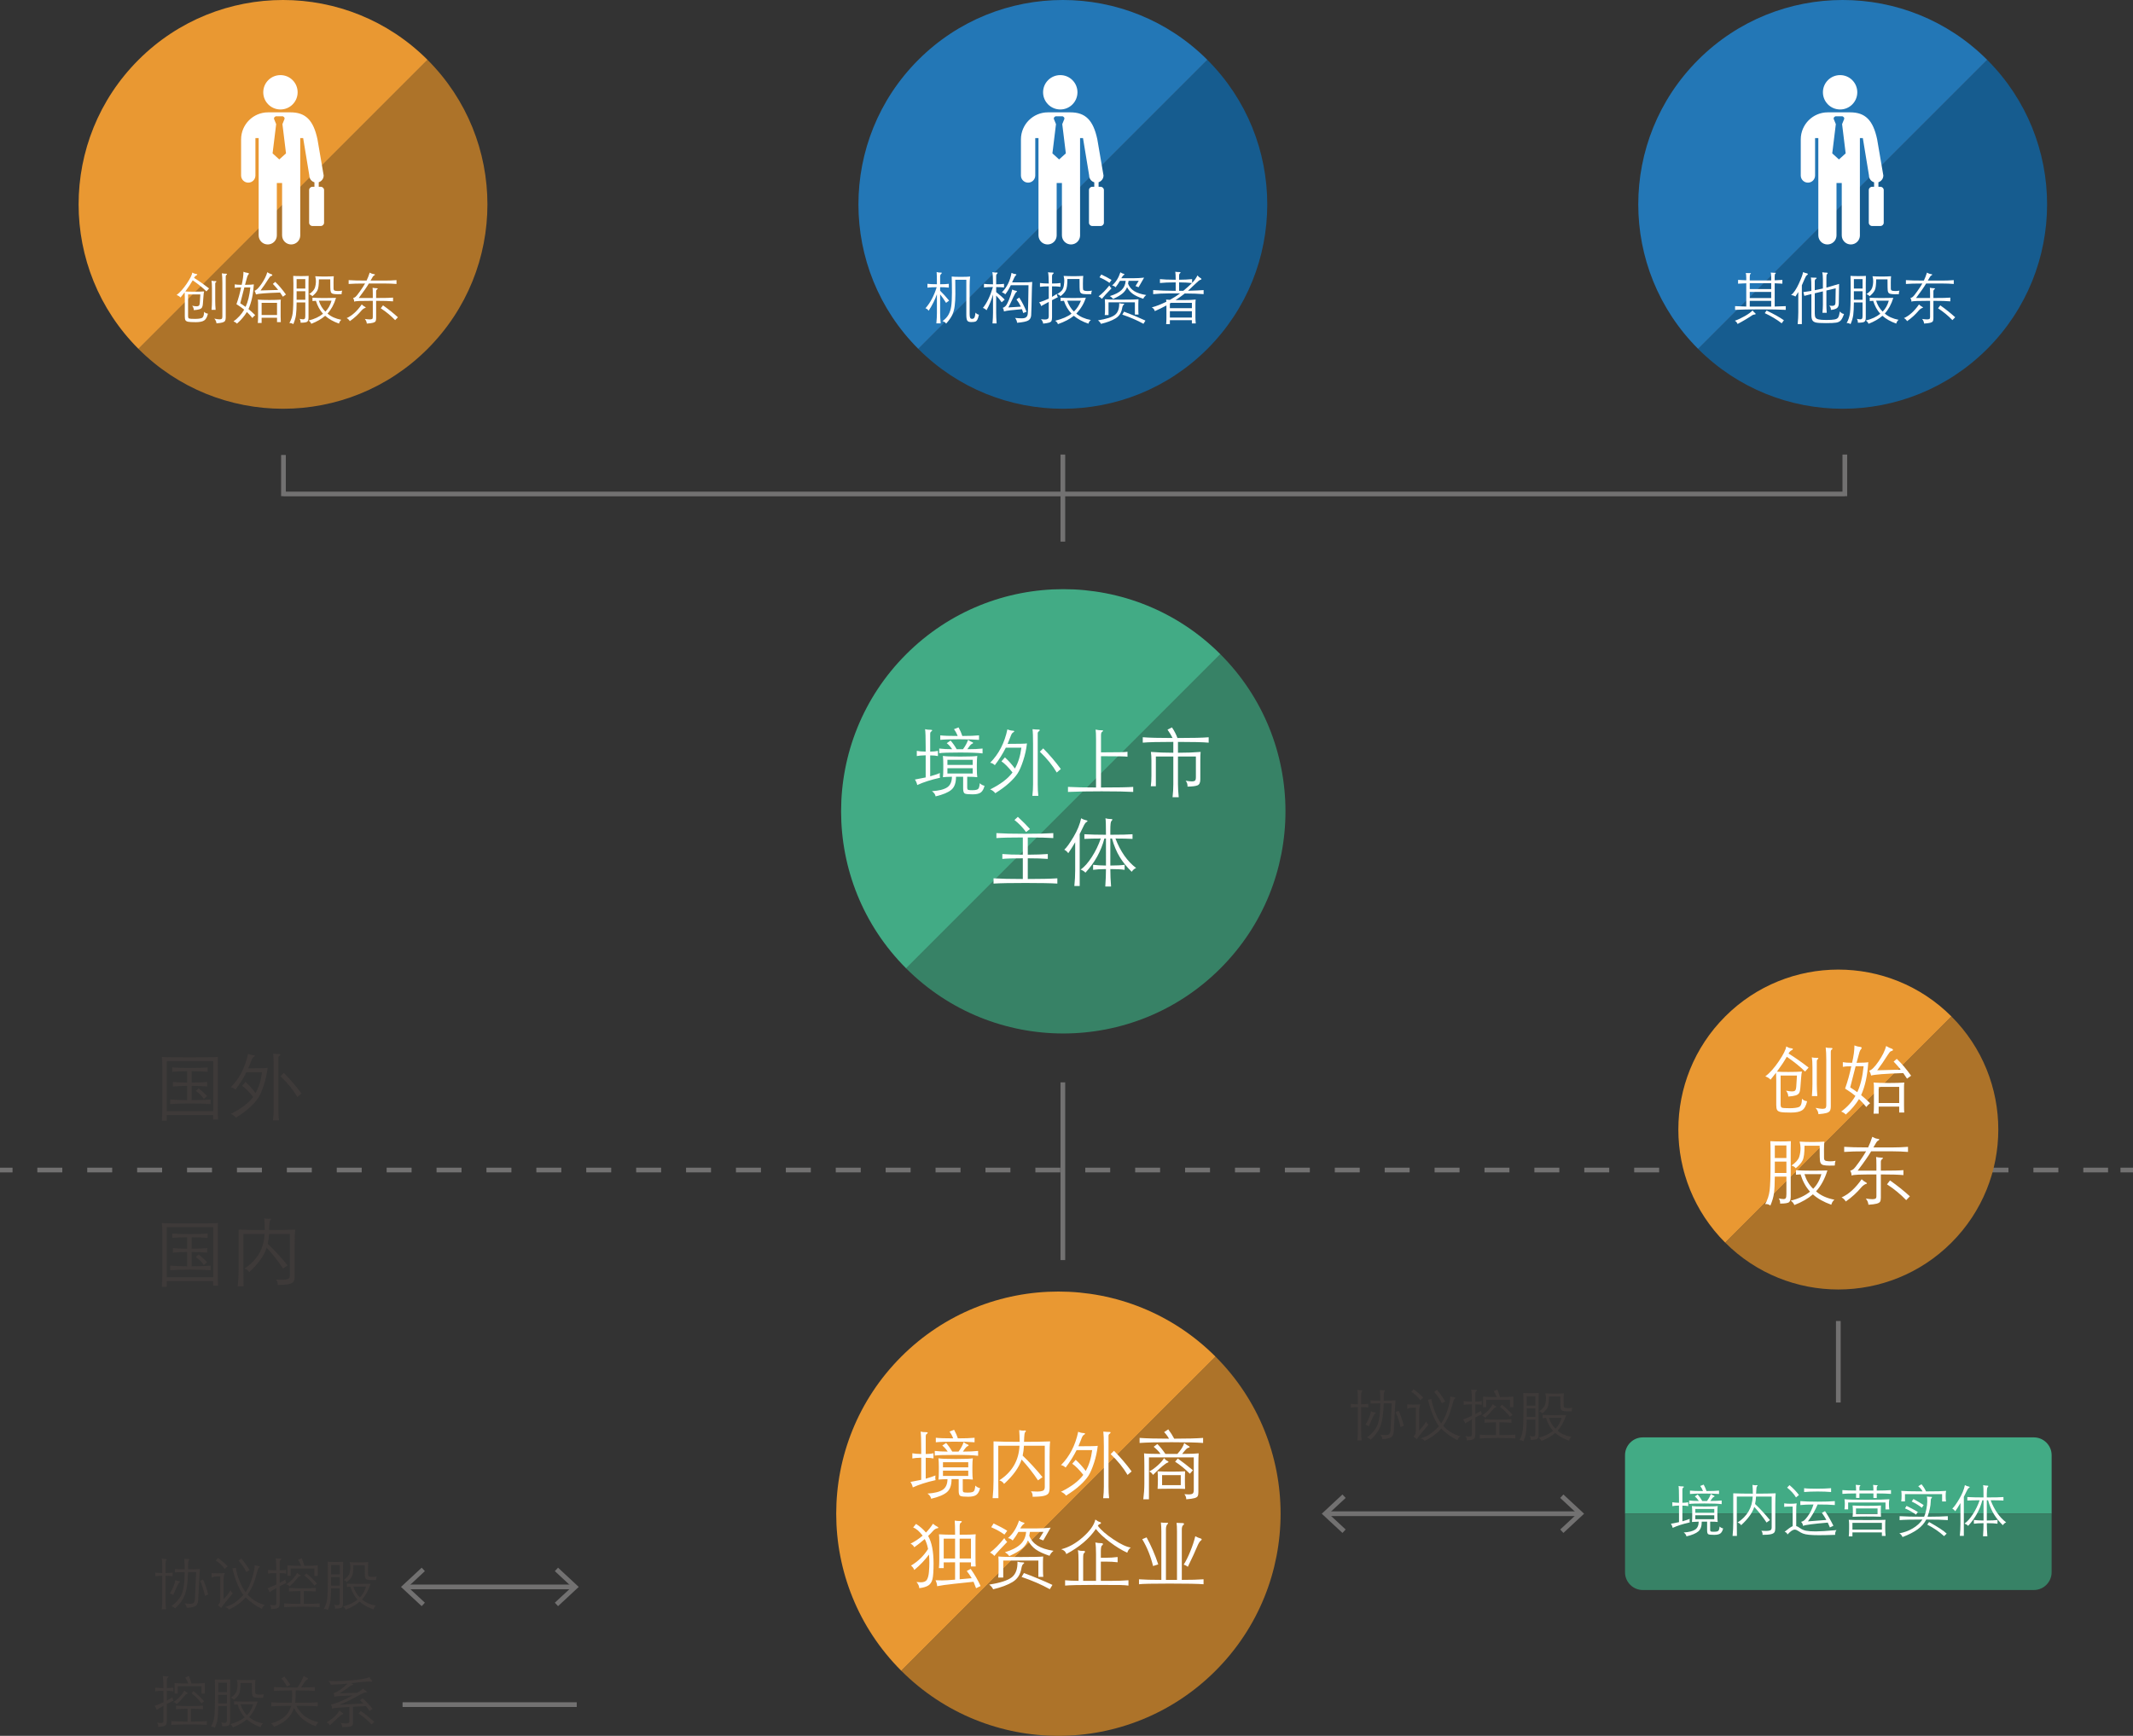 <?xml version="1.0" encoding="utf-8"?>
<!-- Generator: Adobe Illustrator 16.0.0, SVG Export Plug-In . SVG Version: 6.00 Build 0)  -->
<!DOCTYPE svg PUBLIC "-//W3C//DTD SVG 1.1//EN" "http://www.w3.org/Graphics/SVG/1.1/DTD/svg11.dtd">
<svg version="1.1" id="图层_1" xmlns="http://www.w3.org/2000/svg" xmlns:xlink="http://www.w3.org/1999/xlink" x="0px" y="0px"
	 width="340.158px" height="276.865px" viewBox="0 0 340.158 276.865" enable-background="new 0 0 340.158 276.865"
	 xml:space="preserve">
<rect x="0" y="0" width="340.158" height="276.865" fill="#333333" stroke="none"/>
<g>
	<g>
		<path fill="#3E3A39" d="M217.071,223.986c0.444,0,0.819-0.023,1.125-0.072v0.586c-0.276-0.055-0.65-0.082-1.125-0.082v3.898
			c0,0.605,0.023,1.086,0.072,1.439h-0.676c0.049-0.396,0.072-0.877,0.072-1.439v-3.898c-0.402,0-0.773,0.027-1.115,0.082v-0.586
			c0.306,0.049,0.678,0.072,1.115,0.072v-0.945c0-0.684-0.026-1.139-0.08-1.367c0.228,0.055,0.453,0.08,0.674,0.08
			c0.091,0,0.136,0.018,0.136,0.051s-0.022,0.072-0.067,0.117s-0.078,0.115-0.1,0.211c-0.021,0.096-0.031,0.191-0.031,0.287V223.986
			z M218.638,225.094c0.186,0.102,0.358,0.16,0.518,0.176c0.158,0.014,0.238,0.039,0.238,0.076c0,0.035-0.036,0.074-0.108,0.117
			c-0.138,0.084-0.465,0.758-0.98,2.025c-0.192-0.133-0.375-0.213-0.55-0.244C218.229,226.477,218.523,225.76,218.638,225.094z
			 M220.653,223.824c-0.023,1.518-0.177,2.686-0.459,3.502c-0.282,0.814-0.819,1.586-1.611,2.313
			c-0.126-0.168-0.32-0.291-0.585-0.369c0.889-0.66,1.463-1.367,1.724-2.123c0.262-0.758,0.395-1.863,0.4-3.322
			c-0.84,0-1.358,0.016-1.557,0.045v-0.521c0.186,0.029,0.705,0.045,1.557,0.045c0-0.66-0.023-1.225-0.071-1.691
			c0.132,0.029,0.369,0.045,0.711,0.045c0.065,0,0.099,0.02,0.099,0.059s-0.018,0.078-0.054,0.121
			c-0.09,0.096-0.135,0.32-0.135,0.674c0,0.355-0.004,0.619-0.01,0.793c0.99,0,1.623-0.018,1.899-0.055
			c-0.03,0.145-0.066,0.627-0.108,1.449l-0.18,3.484c-0.03,0.545-0.21,0.887-0.54,1.025c-0.33,0.137-0.759,0.215-1.287,0.234
			c-0.012-0.234-0.126-0.473-0.342-0.711c0.36,0.047,0.661,0.07,0.904,0.07s0.425-0.055,0.545-0.166s0.188-0.34,0.207-0.688
			l0.188-4.213H220.653z M223.875,227.398l-0.521,0.225c-0.198-0.93-0.459-1.725-0.783-2.385l0.478-0.217
			C223.354,225.67,223.629,226.461,223.875,227.398z"/>
		<path fill="#3E3A39" d="M226.323,225.066v3.096c0.51-0.545,0.879-1.02,1.107-1.422c0.09,0.199,0.207,0.363,0.351,0.496
			l-1.305,1.584c-0.21,0.252-0.387,0.498-0.531,0.736c-0.15-0.137-0.327-0.287-0.531-0.449c0.132-0.119,0.227-0.24,0.284-0.359
			c0.057-0.121,0.085-0.285,0.085-0.496v-3.744c-0.408,0-0.702,0.018-0.882,0.051s-0.342,0.082-0.486,0.148v-0.721
			c0.198,0.031,0.527,0.045,0.986,0.045s0.826-0.014,1.103-0.045C226.384,224.287,226.323,224.646,226.323,225.066z
			 M226.972,222.916l-0.478,0.404c-0.384-0.539-0.857-0.98-1.422-1.322l0.352-0.414
			C226.005,221.992,226.521,222.436,226.972,222.916z M230.148,227.424c0.75,0.816,1.665,1.369,2.745,1.656
			c-0.246,0.156-0.396,0.367-0.45,0.631c-0.954-0.463-1.824-1.08-2.61-1.854c-0.239,0.316-0.592,0.652-1.057,1.002
			c-0.466,0.352-0.995,0.672-1.589,0.959c-0.108-0.18-0.313-0.314-0.612-0.404c0.708-0.205,1.317-0.518,1.827-0.936
			c0.51-0.42,0.87-0.754,1.08-1c-0.294-0.336-0.616-0.93-0.968-1.781c-0.351-0.854-0.613-1.674-0.787-2.467
			c0.138,0,0.317-0.033,0.54-0.1c0.12,0.721,0.319,1.43,0.599,2.125c0.278,0.695,0.602,1.289,0.967,1.781
			c0.408-0.563,0.75-1.293,1.026-2.188c0.276-0.893,0.417-1.598,0.423-2.113c0.252,0.064,0.45,0.105,0.594,0.121
			c0.145,0.016,0.217,0.053,0.217,0.111c0,0.061-0.035,0.111-0.104,0.154c-0.069,0.041-0.126,0.117-0.171,0.225
			s-0.212,0.678-0.5,1.709C231.091,225.832,230.7,226.621,230.148,227.424z M230.473,223.518l-0.54,0.299
			c-0.24-0.576-0.648-1.18-1.225-1.811l0.459-0.324C229.636,222.229,230.07,222.84,230.473,223.518z"/>
		<path fill="#3E3A39" d="M234.738,223.986c-0.563,0-1.005,0.027-1.323,0.082v-0.596c0.318,0.055,0.76,0.082,1.323,0.082
			c-0.012-0.924-0.051-1.566-0.117-1.926c0.139,0.035,0.372,0.053,0.702,0.053c0.145,0,0.216,0.021,0.216,0.064
			c0,0.041-0.045,0.098-0.135,0.17s-0.135,0.188-0.135,0.342v1.297c0.42,0,0.765-0.027,1.035-0.082v0.596
			c-0.288-0.049-0.634-0.072-1.035-0.072v1.557c0.372-0.197,0.678-0.375,0.918-0.531c-0.006,0.18,0.045,0.354,0.153,0.521
			c-0.343,0.162-0.699,0.342-1.071,0.541v2.699c0,0.258-0.035,0.451-0.104,0.576c-0.069,0.127-0.198,0.217-0.387,0.27
			c-0.189,0.055-0.479,0.09-0.869,0.109c0.006-0.188-0.007-0.32-0.04-0.4c-0.033-0.082-0.086-0.174-0.157-0.275
			c0.287,0.041,0.507,0.063,0.656,0.063c0.15,0,0.249-0.033,0.297-0.098c0.049-0.066,0.072-0.188,0.072-0.361v-2.285
			c-0.408,0.229-0.773,0.447-1.098,0.656c-0.042-0.221-0.15-0.432-0.324-0.629c0.45-0.168,0.924-0.367,1.422-0.594V223.986z
			 M239.112,228.9c1.14,0,1.986-0.023,2.538-0.072v0.594c-0.612-0.047-1.511-0.072-2.695-0.072c-1.186,0-2.174,0.025-2.966,0.072
			v-0.594c0.696,0.049,1.558,0.072,2.583,0.072v-2.043c-0.731,0.006-1.341,0.029-1.827,0.072v-0.576
			c0.546,0.049,1.264,0.072,2.151,0.072s1.599-0.023,2.133-0.072v0.576c-0.498-0.049-1.137-0.072-1.917-0.072V228.9z
			 M238.06,223.959c0.162,0.156,0.327,0.271,0.495,0.342c0.048,0.02,0.071,0.047,0.071,0.086s-0.028,0.063-0.085,0.068
			c-0.058,0.006-0.125,0.037-0.202,0.094c-0.078,0.057-0.147,0.125-0.207,0.203c-0.33,0.426-0.754,0.881-1.27,1.367
			c-0.174-0.174-0.354-0.291-0.54-0.352C237.049,225.342,237.628,224.74,238.06,223.959z M238.689,222.834
			c-0.108-0.33-0.27-0.65-0.486-0.963l0.585-0.242c0.15,0.336,0.288,0.738,0.414,1.205c0.912,0,1.623-0.027,2.134-0.08v1.691h-0.531
			v-1.18h-3.789v1.172h-0.504v-1.684C237.052,222.807,237.777,222.834,238.689,222.834z M241.219,225.66l-0.414,0.324
			c-0.378-0.527-0.909-1.064-1.593-1.611l0.314-0.324C240.097,224.5,240.66,225.037,241.219,225.66z"/>
		<path fill="#3E3A39" d="M243.469,226.426c-0.006,0.857-0.039,1.518-0.1,1.98c-0.06,0.461-0.204,0.957-0.432,1.484
			c-0.168-0.139-0.375-0.197-0.621-0.18c0.282-0.498,0.459-1.041,0.531-1.629s0.107-1.645,0.107-3.168v-1.594
			c0-0.521-0.009-0.9-0.026-1.133c0.317,0.023,0.729,0.035,1.232,0.035s0.912-0.012,1.225-0.035
			c-0.013,0.479-0.019,0.857-0.019,1.133v5.518c0,0.287-0.057,0.496-0.171,0.625s-0.479,0.193-1.098,0.193
			c0.023-0.234-0.03-0.441-0.162-0.621c0.252,0.055,0.441,0.082,0.567,0.082s0.216-0.039,0.27-0.113s0.081-0.238,0.081-0.49v-2.088
			H243.469z M243.469,224.203h1.386v-1.504h-1.386V224.203z M244.854,224.635h-1.386v1.359h1.386V224.635z M248.022,228.549
			c-0.558,0.492-1.296,0.918-2.214,1.279c-0.096-0.229-0.243-0.402-0.441-0.523c0.937-0.227,1.707-0.588,2.313-1.08
			c-0.498-0.545-0.876-1.234-1.134-2.068c-0.108,0.006-0.292,0.02-0.55,0.045v-0.541c0.522,0.037,1.152,0.055,1.891,0.055
			c0.737,0,1.361-0.01,1.872-0.027c-0.318,1.025-0.771,1.859-1.359,2.502c0.552,0.492,1.284,0.824,2.196,1
			c-0.187,0.154-0.31,0.355-0.369,0.602C249.315,229.467,248.58,229.053,248.022,228.549z M250.74,224.535
			c-0.065,0.139-0.099,0.328-0.099,0.568c-0.12,0.006-0.332,0.008-0.635,0.008s-0.543-0.021-0.72-0.063
			c-0.177-0.043-0.296-0.135-0.355-0.279c-0.061-0.145-0.09-0.396-0.09-0.756l-0.01-1.277h-1.809c0,0.857-0.076,1.441-0.229,1.75
			s-0.428,0.623-0.823,0.939c-0.126-0.168-0.297-0.271-0.514-0.314c0.505-0.354,0.812-0.693,0.923-1.021
			c0.111-0.326,0.167-0.688,0.167-1.084c0-0.229-0.036-0.482-0.108-0.766c0.45,0.031,0.946,0.045,1.489,0.045
			s1.033-0.014,1.472-0.045c-0.03,0.223-0.045,0.561-0.045,1.014s0.001,0.775,0.005,0.967c0.003,0.191,0.087,0.303,0.252,0.332
			c0.165,0.031,0.337,0.045,0.518,0.045C250.309,224.598,250.513,224.578,250.74,224.535z M248.059,227.883
			c0.456-0.455,0.783-1.037,0.98-1.746h-2.024C247.236,226.846,247.584,227.428,248.059,227.883z"/>
	</g>
	<g>
		<path fill="#3E3A39" d="M26.593,177.842v0.9h-0.78c0.048-0.648,0.072-1.316,0.072-2.004v-6.709c0-0.439-0.024-0.924-0.072-1.451
			c0.16,0.039,1.648,0.059,4.464,0.059s4.304-0.02,4.464-0.059c-0.008,0.344-0.012,0.828-0.012,1.451v6.527
			c0,0.762,0.016,1.43,0.048,2.004h-0.78v-0.719H26.593z M33.998,177.229v-7.99h-7.404v7.99H33.998z M30.565,170.857v1.813
			c0.976,0,1.804-0.033,2.484-0.096v0.719c-0.68-0.063-1.508-0.096-2.484-0.096v2.268c1.264,0,2.272-0.031,3.024-0.096v0.732
			c-0.792-0.064-1.866-0.096-3.222-0.096c-1.356,0-2.43,0.031-3.222,0.096v-0.732c0.68,0.049,1.58,0.08,2.7,0.096v-2.268
			c-0.864,0-1.62,0.033-2.268,0.096v-0.719c0.648,0.063,1.404,0.096,2.268,0.096v-1.813c-1.048,0-1.84,0.031-2.376,0.096v-0.707
			c0.736,0.064,1.678,0.096,2.826,0.096s2.09-0.031,2.826-0.096v0.707C32.433,170.889,31.582,170.857,30.565,170.857z
			 M33.038,174.83l-0.54,0.443c-0.32-0.496-0.744-0.916-1.272-1.26l0.444-0.432C32.142,173.949,32.597,174.365,33.038,174.83z"/>
		<path fill="#3E3A39" d="M40.753,174.338c0.52-0.904,0.864-2.012,1.032-3.324h-2.484c-0.496,0.984-1.08,1.912-1.752,2.783
			c-0.248-0.23-0.496-0.359-0.744-0.383c1.384-1.4,2.3-3.176,2.748-5.328c0.304,0.135,0.608,0.207,0.912,0.215
			c0.12,0.008,0.18,0.041,0.18,0.098c0,0.055-0.048,0.107-0.144,0.154c-0.096,0.049-0.178,0.127-0.246,0.234
			s-0.158,0.318-0.27,0.631c-0.112,0.311-0.244,0.639-0.396,0.984c1.832,0,2.86-0.025,3.084-0.072
			c-0.096,0.895-0.294,1.803-0.594,2.723c-0.3,0.92-0.602,1.613-0.906,2.076c-0.304,0.465-0.744,0.961-1.32,1.488
			s-1.32,1.08-2.232,1.656c-0.2-0.271-0.472-0.477-0.816-0.611c1.656-0.816,2.844-1.717,3.564-2.701
			c-0.656-0.832-1.244-1.424-1.764-1.775l0.552-0.625C39.709,173.057,40.241,173.65,40.753,174.338z M43.562,168.061
			c0.368,0.041,0.704,0.061,1.008,0.061c0.096,0,0.144,0.031,0.144,0.09c0,0.061-0.036,0.115-0.108,0.162
			c-0.144,0.088-0.216,0.205-0.216,0.348v8.113c0,0.703,0.032,1.324,0.096,1.859h-0.948c0.072-0.623,0.108-1.244,0.108-1.859v-6.408
			C43.646,169.266,43.617,168.479,43.562,168.061z M48.073,174.41l-0.648,0.563c-0.672-1.143-1.572-2.252-2.7-3.322l0.54-0.529
			C46.29,172.162,47.226,173.258,48.073,174.41z"/>
	</g>
	<g>
		<path fill="#3E3A39" d="M26.593,204.338v0.9h-0.78c0.048-0.648,0.072-1.316,0.072-2.004v-6.709c0-0.439-0.024-0.924-0.072-1.451
			c0.16,0.039,1.648,0.059,4.464,0.059s4.304-0.02,4.464-0.059c-0.008,0.344-0.012,0.828-0.012,1.451v6.527
			c0,0.762,0.016,1.43,0.048,2.004h-0.78v-0.719H26.593z M33.998,203.725v-7.99h-7.404v7.99H33.998z M30.565,197.354v1.813
			c0.976,0,1.804-0.033,2.484-0.096v0.719c-0.68-0.063-1.508-0.096-2.484-0.096v2.268c1.264,0,2.272-0.031,3.024-0.096v0.732
			c-0.792-0.064-1.866-0.096-3.222-0.096c-1.356,0-2.43,0.031-3.222,0.096v-0.732c0.68,0.049,1.58,0.08,2.7,0.096v-2.268
			c-0.864,0-1.62,0.033-2.268,0.096v-0.719c0.648,0.063,1.404,0.096,2.268,0.096v-1.813c-1.048,0-1.84,0.031-2.376,0.096v-0.707
			c0.736,0.064,1.678,0.096,2.826,0.096s2.09-0.031,2.826-0.096v0.707C32.433,197.385,31.582,197.354,30.565,197.354z
			 M33.038,201.326l-0.54,0.443c-0.32-0.496-0.744-0.916-1.272-1.26l0.444-0.432C32.142,200.445,32.597,200.861,33.038,201.326z"/>
		<path fill="#3E3A39" d="M42.193,196.814H38.81v5.352c0,1.271,0.008,2.275,0.024,3.012H37.91c0.096-0.92,0.144-1.863,0.144-2.832
			v-6.229c1.08,0.049,2.468,0.072,4.164,0.072c0-0.664-0.024-1.287-0.072-1.871c0.232,0.055,0.44,0.084,0.624,0.084l0.312-0.025
			c0.088,0,0.132,0.031,0.132,0.09c0,0.061-0.036,0.115-0.108,0.162c-0.048,0.041-0.086,0.148-0.114,0.324
			c-0.028,0.176-0.054,0.588-0.078,1.236c1.608,0,2.996-0.023,4.164-0.072c-0.056,0.457-0.084,1.309-0.084,2.557v4.859
			c0,0.385-0.058,0.67-0.174,0.857c-0.116,0.189-0.364,0.328-0.744,0.422c-0.38,0.092-0.978,0.137-1.794,0.137
			c0.04-0.336-0.048-0.623-0.264-0.863c0.368,0.023,0.712,0.035,1.032,0.035s0.596-0.037,0.828-0.113s0.348-0.283,0.348-0.619
			v-6.574h-3.324c-0.024,0.527-0.092,1.051-0.204,1.57c1.048,0.992,2.104,2.137,3.168,3.434l-0.72,0.516
			c-0.784-1.176-1.656-2.285-2.616-3.324c-0.408,1.264-1.34,2.561-2.796,3.889c-0.176-0.289-0.432-0.477-0.768-0.564
			C41.013,201.014,42.089,199.174,42.193,196.814z"/>
	</g>
	
		<line fill="none" stroke="#727171" stroke-width="0.75" stroke-miterlimit="10" x1="169.497" y1="72.502" x2="169.497" y2="86.389"/>
	<g>
		<path fill="#3E3A39" d="M26.404,250.9c0.444,0,0.819-0.025,1.125-0.072v0.584c-0.276-0.053-0.651-0.08-1.125-0.08v3.896
			c0,0.605,0.024,1.086,0.072,1.439h-0.675c0.048-0.395,0.072-0.875,0.072-1.439v-3.896c-0.402,0-0.774,0.027-1.116,0.08v-0.584
			c0.306,0.047,0.678,0.072,1.116,0.072v-0.945c0-0.684-0.027-1.141-0.081-1.369c0.228,0.055,0.453,0.082,0.675,0.082
			c0.09,0,0.135,0.016,0.135,0.049s-0.022,0.072-0.067,0.117c-0.045,0.045-0.078,0.115-0.099,0.211
			c-0.021,0.098-0.032,0.193-0.032,0.289V250.9z M27.971,252.006c0.186,0.104,0.358,0.162,0.517,0.176
			c0.159,0.016,0.239,0.041,0.239,0.076c0,0.037-0.036,0.076-0.108,0.117c-0.138,0.084-0.465,0.76-0.981,2.025
			c-0.192-0.131-0.375-0.213-0.549-0.242C27.563,253.391,27.856,252.672,27.971,252.006z M29.986,250.738
			c-0.024,1.518-0.177,2.684-0.459,3.5c-0.282,0.816-0.819,1.588-1.611,2.313c-0.126-0.168-0.321-0.291-0.585-0.367
			c0.888-0.66,1.462-1.369,1.724-2.125c0.261-0.756,0.394-1.863,0.4-3.32c-0.84,0-1.359,0.014-1.557,0.045v-0.523
			c0.186,0.031,0.705,0.045,1.557,0.045c0-0.658-0.024-1.223-0.072-1.691c0.132,0.031,0.369,0.045,0.711,0.045
			c0.066,0,0.099,0.02,0.099,0.059s-0.018,0.08-0.054,0.121c-0.09,0.098-0.135,0.322-0.135,0.676s-0.003,0.617-0.009,0.791
			c0.99,0,1.623-0.018,1.899-0.053c-0.03,0.145-0.066,0.627-0.108,1.449l-0.18,3.482c-0.03,0.547-0.21,0.889-0.54,1.025
			c-0.33,0.139-0.759,0.217-1.287,0.234c-0.012-0.234-0.126-0.471-0.342-0.711c0.36,0.049,0.662,0.072,0.904,0.072
			c0.243,0,0.425-0.055,0.544-0.166c0.12-0.111,0.189-0.342,0.207-0.689l0.189-4.211H29.986z M33.208,254.311l-0.522,0.225
			c-0.198-0.93-0.459-1.725-0.783-2.385l0.477-0.215C32.687,252.582,32.962,253.375,33.208,254.311z"/>
		<path fill="#3E3A39" d="M35.656,251.98v3.096c0.51-0.547,0.879-1.02,1.107-1.422c0.09,0.197,0.207,0.363,0.351,0.494l-1.305,1.584
			c-0.21,0.252-0.387,0.498-0.531,0.738c-0.15-0.139-0.327-0.287-0.531-0.449c0.132-0.121,0.226-0.24,0.283-0.361
			c0.057-0.119,0.086-0.285,0.086-0.494v-3.744c-0.408,0-0.702,0.016-0.882,0.049c-0.18,0.033-0.342,0.082-0.486,0.148V250.9
			c0.198,0.029,0.526,0.045,0.985,0.045s0.827-0.016,1.103-0.045C35.716,251.199,35.656,251.561,35.656,251.98z M36.305,249.828
			l-0.477,0.406c-0.384-0.541-0.858-0.982-1.422-1.324l0.351-0.414C35.338,248.904,35.854,249.35,36.305,249.828z M39.481,254.338
			c0.75,0.816,1.665,1.367,2.745,1.656c-0.246,0.156-0.396,0.365-0.45,0.629c-0.954-0.461-1.824-1.08-2.61-1.854
			c-0.24,0.318-0.593,0.652-1.058,1.004s-0.995,0.67-1.588,0.959c-0.108-0.182-0.312-0.316-0.612-0.406
			c0.708-0.203,1.317-0.516,1.827-0.936c0.51-0.42,0.87-0.752,1.08-0.998c-0.294-0.336-0.617-0.932-0.967-1.783
			c-0.351-0.852-0.614-1.674-0.788-2.465c0.138,0,0.318-0.033,0.54-0.1c0.12,0.719,0.319,1.428,0.598,2.123
			c0.279,0.697,0.602,1.291,0.968,1.783c0.408-0.564,0.75-1.293,1.026-2.188s0.417-1.6,0.423-2.115
			c0.252,0.066,0.45,0.107,0.594,0.121c0.144,0.016,0.216,0.053,0.216,0.113s-0.035,0.111-0.104,0.152
			c-0.069,0.043-0.126,0.117-0.171,0.225c-0.045,0.109-0.211,0.68-0.5,1.711C40.423,252.744,40.033,253.533,39.481,254.338z
			 M39.806,250.432l-0.54,0.297c-0.24-0.576-0.648-1.18-1.224-1.809l0.459-0.324C38.968,249.143,39.403,249.754,39.806,250.432z"/>
		<path fill="#3E3A39" d="M44.071,250.9c-0.564,0-1.005,0.025-1.323,0.08v-0.594c0.318,0.055,0.759,0.08,1.323,0.08
			c-0.012-0.924-0.051-1.564-0.117-1.926c0.138,0.037,0.372,0.055,0.702,0.055c0.144,0,0.216,0.021,0.216,0.063
			c0,0.043-0.045,0.1-0.135,0.172c-0.09,0.072-0.135,0.186-0.135,0.342v1.295c0.42,0,0.765-0.025,1.035-0.08v0.594
			c-0.288-0.047-0.633-0.072-1.035-0.072v1.557c0.372-0.197,0.678-0.375,0.918-0.529c-0.006,0.18,0.045,0.354,0.153,0.521
			c-0.342,0.162-0.699,0.342-1.071,0.539v2.701c0,0.258-0.035,0.449-0.104,0.576c-0.069,0.125-0.198,0.215-0.387,0.27
			c-0.189,0.053-0.479,0.09-0.868,0.107c0.006-0.186-0.008-0.318-0.041-0.4c-0.033-0.08-0.085-0.172-0.158-0.273
			c0.288,0.041,0.507,0.063,0.657,0.063c0.15,0,0.249-0.033,0.297-0.1c0.048-0.066,0.072-0.186,0.072-0.359v-2.287
			c-0.408,0.229-0.774,0.447-1.098,0.658c-0.042-0.223-0.15-0.432-0.324-0.631c0.45-0.168,0.924-0.365,1.422-0.594V250.9z
			 M48.445,255.814c1.14,0,1.986-0.025,2.538-0.072v0.594c-0.612-0.049-1.511-0.072-2.695-0.072c-1.185,0-2.174,0.023-2.966,0.072
			v-0.594c0.696,0.047,1.557,0.072,2.583,0.072v-2.043c-0.732,0.006-1.341,0.029-1.827,0.07v-0.574
			c0.546,0.047,1.263,0.07,2.151,0.07c0.888,0,1.599-0.023,2.133-0.07v0.574c-0.498-0.047-1.137-0.07-1.917-0.07V255.814z
			 M47.393,250.873c0.162,0.156,0.327,0.27,0.495,0.342c0.048,0.018,0.072,0.047,0.072,0.086s-0.028,0.061-0.085,0.066
			s-0.125,0.037-0.203,0.096c-0.078,0.057-0.147,0.123-0.207,0.201c-0.33,0.426-0.753,0.883-1.269,1.369
			c-0.174-0.174-0.354-0.291-0.54-0.352C46.381,252.256,46.96,251.652,47.393,250.873z M48.022,249.748
			c-0.108-0.33-0.27-0.65-0.486-0.963l0.585-0.244c0.15,0.336,0.288,0.738,0.414,1.207c0.912,0,1.623-0.027,2.133-0.082v1.693
			h-0.531v-1.18h-3.789v1.17h-0.504v-1.684C46.384,249.721,47.11,249.748,48.022,249.748z M50.551,252.574l-0.414,0.324
			c-0.378-0.529-0.909-1.066-1.593-1.611l0.315-0.324C49.429,251.412,49.994,251.949,50.551,252.574z"/>
		<path fill="#3E3A39" d="M52.801,253.338c-0.006,0.859-0.039,1.52-0.099,1.98c-0.06,0.463-0.204,0.957-0.432,1.484
			c-0.168-0.137-0.375-0.197-0.621-0.18c0.282-0.498,0.459-1.041,0.531-1.629c0.072-0.588,0.108-1.643,0.108-3.168v-1.592
			c0-0.523-0.009-0.9-0.027-1.135c0.318,0.023,0.729,0.035,1.233,0.035c0.504,0,0.912-0.012,1.224-0.035
			c-0.012,0.48-0.018,0.857-0.018,1.135v5.516c0,0.289-0.057,0.496-0.171,0.627c-0.114,0.129-0.48,0.193-1.098,0.193
			c0.024-0.234-0.03-0.441-0.162-0.621c0.252,0.053,0.441,0.08,0.567,0.08s0.216-0.037,0.27-0.111
			c0.054-0.076,0.081-0.24,0.081-0.492v-2.088H52.801z M52.801,251.115h1.386v-1.502h-1.386V251.115z M54.188,251.547h-1.386v1.359
			h1.386V251.547z M57.355,255.463c-0.558,0.492-1.296,0.918-2.214,1.277c-0.096-0.229-0.243-0.402-0.441-0.521
			c0.936-0.229,1.707-0.588,2.313-1.08c-0.499-0.547-0.876-1.236-1.134-2.07c-0.108,0.006-0.291,0.021-0.549,0.045v-0.539
			c0.522,0.035,1.152,0.053,1.89,0.053c0.738,0,1.362-0.008,1.872-0.025c-0.318,1.025-0.771,1.859-1.359,2.502
			c0.552,0.49,1.284,0.824,2.196,0.998c-0.186,0.156-0.309,0.357-0.369,0.604C58.648,256.381,57.914,255.967,57.355,255.463z
			 M60.073,251.449c-0.066,0.137-0.099,0.326-0.099,0.566c-0.12,0.006-0.332,0.01-0.635,0.01c-0.303,0-0.543-0.021-0.72-0.064
			c-0.177-0.041-0.296-0.135-0.355-0.277c-0.06-0.145-0.09-0.396-0.09-0.758l-0.009-1.277h-1.809c0,0.857-0.077,1.441-0.229,1.75
			c-0.153,0.311-0.428,0.623-0.824,0.941c-0.126-0.168-0.297-0.273-0.513-0.314c0.504-0.355,0.812-0.695,0.922-1.021
			c0.111-0.328,0.167-0.689,0.167-1.086c0-0.227-0.036-0.482-0.108-0.764c0.45,0.029,0.946,0.045,1.489,0.045
			s1.034-0.016,1.472-0.045c-0.03,0.221-0.045,0.559-0.045,1.012s0.001,0.775,0.004,0.967c0.003,0.193,0.087,0.305,0.252,0.334
			s0.337,0.045,0.518,0.045S59.845,251.49,60.073,251.449z M57.392,254.797c0.456-0.457,0.783-1.039,0.981-1.746h-2.025
			C56.569,253.758,56.917,254.34,57.392,254.797z"/>
	</g>
	
		<line fill="none" stroke="#727171" stroke-width="0.75" stroke-miterlimit="10" x1="64.762" y1="253.109" x2="91.48" y2="253.109"/>
	<polygon fill="#727171" points="67.246,256.176 67.758,255.627 65.049,253.111 67.758,250.592 67.246,250.043 63.948,253.111 	"/>
	<polygon fill="#727171" points="88.996,256.176 88.483,255.627 91.192,253.111 88.483,250.592 88.996,250.043 92.293,253.111 	"/>
	<g>
		<path fill="#3E3A39" d="M26.071,269.676c-0.564,0-1.005,0.025-1.323,0.08v-0.594c0.318,0.055,0.759,0.08,1.323,0.08
			c-0.012-0.924-0.051-1.564-0.117-1.926c0.138,0.037,0.372,0.055,0.702,0.055c0.144,0,0.216,0.021,0.216,0.063
			c0,0.043-0.045,0.1-0.135,0.172c-0.09,0.072-0.135,0.186-0.135,0.342v1.295c0.42,0,0.765-0.025,1.035-0.08v0.594
			c-0.288-0.047-0.633-0.072-1.035-0.072v1.557c0.372-0.197,0.678-0.375,0.918-0.529c-0.006,0.18,0.045,0.354,0.153,0.521
			c-0.342,0.162-0.699,0.342-1.071,0.539v2.701c0,0.258-0.035,0.449-0.104,0.576c-0.069,0.125-0.198,0.215-0.387,0.27
			c-0.189,0.053-0.479,0.09-0.868,0.107c0.006-0.186-0.008-0.318-0.041-0.4c-0.033-0.08-0.085-0.172-0.158-0.273
			c0.288,0.041,0.507,0.063,0.657,0.063c0.15,0,0.249-0.033,0.297-0.1c0.048-0.066,0.072-0.186,0.072-0.359v-2.287
			c-0.408,0.229-0.774,0.447-1.098,0.658c-0.042-0.223-0.15-0.432-0.324-0.631c0.45-0.168,0.924-0.365,1.422-0.594V269.676z
			 M30.445,274.59c1.14,0,1.986-0.025,2.538-0.072v0.594c-0.612-0.049-1.511-0.072-2.695-0.072c-1.185,0-2.174,0.023-2.966,0.072
			v-0.594c0.696,0.047,1.557,0.072,2.583,0.072v-2.043c-0.732,0.006-1.341,0.029-1.827,0.07v-0.574
			c0.546,0.047,1.263,0.07,2.151,0.07c0.888,0,1.599-0.023,2.133-0.07v0.574c-0.498-0.047-1.137-0.07-1.917-0.07V274.59z
			 M29.393,269.648c0.162,0.156,0.327,0.27,0.495,0.342c0.048,0.018,0.072,0.047,0.072,0.086s-0.028,0.061-0.085,0.066
			s-0.125,0.037-0.203,0.096c-0.078,0.057-0.147,0.123-0.207,0.201c-0.33,0.426-0.753,0.883-1.269,1.369
			c-0.174-0.174-0.354-0.291-0.54-0.352C28.381,271.031,28.96,270.428,29.393,269.648z M30.022,268.523
			c-0.108-0.33-0.27-0.65-0.486-0.963l0.585-0.244c0.15,0.336,0.288,0.738,0.414,1.207c0.912,0,1.623-0.027,2.133-0.082v1.693
			h-0.531v-1.18h-3.789v1.17h-0.504v-1.684C28.384,268.496,29.11,268.523,30.022,268.523z M32.551,271.35l-0.414,0.324
			c-0.378-0.529-0.909-1.066-1.593-1.611l0.315-0.324C31.429,270.188,31.994,270.725,32.551,271.35z"/>
		<path fill="#3E3A39" d="M34.801,272.113c-0.006,0.859-0.039,1.52-0.099,1.98c-0.06,0.463-0.204,0.957-0.432,1.484
			c-0.168-0.137-0.375-0.197-0.621-0.18c0.282-0.498,0.459-1.041,0.531-1.629c0.072-0.588,0.108-1.643,0.108-3.168v-1.592
			c0-0.523-0.009-0.9-0.027-1.135c0.318,0.023,0.729,0.035,1.233,0.035c0.504,0,0.912-0.012,1.224-0.035
			c-0.012,0.48-0.018,0.857-0.018,1.135v5.516c0,0.289-0.057,0.496-0.171,0.627c-0.114,0.129-0.48,0.193-1.098,0.193
			c0.024-0.234-0.03-0.441-0.162-0.621c0.252,0.053,0.441,0.08,0.567,0.08s0.216-0.037,0.27-0.111
			c0.054-0.076,0.081-0.24,0.081-0.492v-2.088H34.801z M34.801,269.891h1.386v-1.502h-1.386V269.891z M36.188,270.322h-1.386v1.359
			h1.386V270.322z M39.355,274.238c-0.558,0.492-1.296,0.918-2.214,1.277c-0.096-0.229-0.243-0.402-0.441-0.521
			c0.936-0.229,1.707-0.588,2.313-1.08c-0.499-0.547-0.876-1.236-1.134-2.07c-0.108,0.006-0.291,0.021-0.549,0.045v-0.539
			c0.522,0.035,1.152,0.053,1.89,0.053c0.738,0,1.362-0.008,1.872-0.025c-0.318,1.025-0.771,1.859-1.359,2.502
			c0.552,0.49,1.284,0.824,2.196,0.998c-0.186,0.156-0.309,0.357-0.369,0.604C40.648,275.156,39.914,274.742,39.355,274.238z
			 M42.073,270.225c-0.066,0.137-0.099,0.326-0.099,0.566c-0.12,0.006-0.332,0.01-0.635,0.01c-0.303,0-0.543-0.021-0.72-0.064
			c-0.177-0.041-0.296-0.135-0.355-0.277c-0.06-0.145-0.09-0.396-0.09-0.758l-0.009-1.277h-1.809c0,0.857-0.077,1.441-0.229,1.75
			c-0.153,0.311-0.428,0.623-0.824,0.941c-0.126-0.168-0.297-0.273-0.513-0.314c0.504-0.355,0.812-0.695,0.922-1.021
			c0.111-0.328,0.167-0.689,0.167-1.086c0-0.227-0.036-0.482-0.108-0.764c0.45,0.029,0.946,0.045,1.489,0.045
			s1.034-0.016,1.472-0.045c-0.03,0.221-0.045,0.559-0.045,1.012s0.001,0.775,0.004,0.967c0.003,0.193,0.087,0.305,0.252,0.334
			s0.337,0.045,0.518,0.045S41.845,270.266,42.073,270.225z M39.392,273.572c0.456-0.457,0.783-1.039,0.981-1.746h-2.025
			C38.569,272.533,38.917,273.115,39.392,273.572z"/>
		<path fill="#3E3A39" d="M47.428,269.162c0.504-0.707,0.834-1.332,0.99-1.873c0.18,0.15,0.375,0.262,0.585,0.334
			c0.09,0.029,0.135,0.064,0.135,0.104s-0.048,0.086-0.144,0.139c-0.096,0.055-0.207,0.16-0.333,0.316s-0.345,0.479-0.657,0.971
			c0.756-0.006,1.488-0.029,2.196-0.072v0.613c-0.57-0.049-1.587-0.072-3.051-0.072c0.018,0.779-0.012,1.434-0.09,1.963h0.972
			c1.194,0,2.073-0.025,2.637-0.072v0.646c-0.648-0.053-1.527-0.08-2.637-0.08h-0.774c0.396,0.738,0.866,1.307,1.409,1.705
			s1.252,0.703,2.128,0.914c-0.228,0.18-0.372,0.393-0.432,0.639c-0.846-0.318-1.542-0.703-2.088-1.156s-1.011-1.039-1.395-1.76
			c-0.414,1.35-1.476,2.35-3.186,2.998c-0.102-0.246-0.267-0.418-0.495-0.514c0.954-0.289,1.688-0.658,2.201-1.107
			s0.856-1.023,1.031-1.719h-0.531c-1.14,0-2.019,0.027-2.637,0.08v-0.646c0.642,0.047,1.521,0.072,2.637,0.072h0.621
			c0.048-0.336,0.072-0.699,0.072-1.086s-0.006-0.68-0.018-0.877c-1.248,0-2.208,0.023-2.88,0.072v-0.613
			C44.335,269.135,45.581,269.162,47.428,269.162z M46.303,268.703l-0.549,0.307c-0.234-0.48-0.528-0.912-0.882-1.297l0.477-0.307
			C45.667,267.797,45.985,268.229,46.303,268.703z"/>
		<path fill="#3E3A39" d="M54.151,272.816c0.096,0.113,0.221,0.221,0.374,0.318c0.153,0.1,0.229,0.168,0.229,0.207
			s-0.043,0.072-0.13,0.096s-0.18,0.072-0.279,0.148c-0.099,0.074-0.316,0.268-0.652,0.58l-1.107,1.035
			c-0.084-0.252-0.261-0.408-0.531-0.469C53.014,274.182,53.713,273.543,54.151,272.816z M55.438,268.531
			c-0.408,0.055-1.308,0.111-2.7,0.172c-0.048-0.223-0.171-0.42-0.369-0.594c0.36,0.023,0.819,0.035,1.377,0.035
			s1.407-0.051,2.547-0.152s2.019-0.262,2.637-0.477c0.096,0.203,0.21,0.363,0.342,0.477c0.054,0.055,0.081,0.102,0.081,0.145
			c0,0.064-0.051,0.092-0.153,0.08c-0.103-0.012-0.219-0.018-0.351-0.018c-0.516,0-1.473,0.09-2.871,0.27
			c0.078,0.043,0.159,0.076,0.243,0.104c0.083,0.027,0.126,0.059,0.126,0.096c0,0.035-0.066,0.07-0.198,0.104
			c-0.132,0.031-0.368,0.18-0.707,0.445c-0.339,0.264-0.767,0.551-1.282,0.863l2.79-0.09c0.534-0.301,0.84-0.525,0.918-0.676
			c0.186,0.174,0.342,0.299,0.468,0.375c0.126,0.074,0.189,0.133,0.189,0.174c0,0.043-0.088,0.068-0.266,0.078
			c-0.177,0.008-0.586,0.195-1.229,0.563c-0.924,0.539-1.902,1.008-2.934,1.402l3.852-0.215c-0.216-0.217-0.396-0.387-0.54-0.514
			l0.423-0.287c0.522,0.455,1.05,1.008,1.584,1.656l-0.504,0.359c-0.114-0.234-0.3-0.496-0.558-0.783l-2.061,0.107v2.574
			c0,0.186-0.039,0.324-0.117,0.414c-0.078,0.09-0.237,0.152-0.477,0.189c-0.24,0.035-0.618,0.057-1.134,0.063
			c-0.006-0.287-0.096-0.512-0.27-0.674c0.396,0.059,0.69,0.09,0.882,0.09c0.192,0,0.33-0.025,0.414-0.072
			c0.084-0.049,0.126-0.141,0.126-0.279v-2.277c-1.578,0.072-2.502,0.156-2.772,0.252c0-0.229-0.054-0.453-0.162-0.674
			c0.162,0.023,0.582-0.098,1.26-0.365c0.678-0.268,1.407-0.619,2.187-1.059l-1.827,0.092c-0.528,0.018-0.891,0.063-1.089,0.135
			c0.012-0.24-0.039-0.434-0.153-0.576C53.786,269.895,54.544,269.385,55.438,268.531z M59.705,274.635l-0.459,0.404
			c-0.63-0.678-1.314-1.258-2.052-1.736l0.342-0.396C58.243,273.398,58.966,273.975,59.705,274.635z"/>
	</g>
	<path fill="none" stroke="#727171" stroke-width="0.75" stroke-miterlimit="10" d="M211.601,241.434h40.206 M64.198,271.885h27.779
		"/>
	<polygon fill="#727171" points="214.085,244.5 214.597,243.951 211.888,241.434 214.597,238.916 214.085,238.367 210.787,241.434 	
		"/>
	<polygon fill="#727171" points="249.322,244.5 248.811,243.951 251.52,241.434 248.811,238.916 249.322,238.367 252.62,241.434 	
		"/>
	<path fill="#AD7329" d="M193.843,216.379l-50.109,50.107c13.837,13.838,36.273,13.838,50.109,0
		C207.682,252.648,207.68,230.215,193.843,216.379"/>
	<path fill="#E99832" d="M143.733,216.379c-13.838,13.836-13.838,36.271,0,50.107l50.11-50.107
		C180.007,202.541,157.573,202.539,143.733,216.379"/>
	<g>
		<path fill="#FFFFFF" d="M146.911,232.5c-0.64,0.016-1.112,0.057-1.416,0.121v-0.828c0.304,0.063,0.776,0.104,1.416,0.119v-0.707
			c0-1.545-0.032-2.5-0.096-2.869c0.216,0.064,0.532,0.096,0.948,0.096c0.12,0,0.18,0.033,0.18,0.098
			c0,0.063-0.052,0.123-0.156,0.18c-0.104,0.055-0.156,0.188-0.156,0.396v2.807c0.504-0.008,0.916-0.047,1.236-0.119v0.828
			c-0.328-0.072-0.74-0.109-1.236-0.109v3.336c0.568-0.16,1.083-0.332,1.548-0.516c-0.016,0.104-0.024,0.225-0.024,0.359
			c0,0.137,0.016,0.264,0.048,0.385c-1.432,0.32-2.644,0.707-3.636,1.164c-0.064-0.313-0.188-0.604-0.372-0.877
			c0.656-0.119,1.228-0.23,1.716-0.336V232.5z M153.535,235.92v1.691c0,0.24,0.058,0.377,0.174,0.408
			c0.116,0.031,0.332,0.049,0.648,0.049c0.316,0,0.554-0.029,0.714-0.084c0.16-0.057,0.27-0.158,0.33-0.307s0.106-0.391,0.138-0.727
			c0.216,0.217,0.468,0.354,0.756,0.408c-0.112,0.48-0.298,0.828-0.558,1.045c-0.26,0.215-0.706,0.324-1.338,0.324
			c-0.632,0-1.042-0.041-1.23-0.121s-0.282-0.348-0.282-0.803v-1.885h-1.14c0.008,0.961-0.236,1.652-0.732,2.076
			s-1.336,0.775-2.52,1.055c-0.056-0.318-0.252-0.596-0.588-0.826c1.12-0.072,1.93-0.275,2.43-0.607s0.754-0.896,0.762-1.697
			c-0.656,0.016-1.136,0.041-1.44,0.072c0.04-0.305,0.06-0.729,0.06-1.271v-0.781c0-0.535-0.02-0.982-0.06-1.344
			c0.336,0.072,1.254,0.109,2.754,0.109s2.41-0.037,2.73-0.109c-0.048,0.328-0.072,0.777-0.072,1.344v0.781
			c0,0.535,0.024,0.959,0.072,1.271C154.791,235.943,154.255,235.92,153.535,235.92z M152.863,231.527
			c0.36-0.479,0.632-0.979,0.816-1.498c0.248,0.184,0.442,0.297,0.582,0.342c0.14,0.043,0.21,0.096,0.21,0.156
			c0,0.059-0.044,0.102-0.132,0.125c-0.088,0.023-0.186,0.096-0.294,0.217c-0.108,0.119-0.27,0.34-0.486,0.658
			c0.952,0,1.76-0.035,2.424-0.107v0.781c-0.68-0.098-1.892-0.145-3.636-0.145s-2.836,0.035-3.276,0.107v-0.744
			c0.616,0.072,1.304,0.107,2.064,0.107c-0.264-0.398-0.552-0.719-0.864-0.959l0.612-0.42c0.344,0.385,0.668,0.844,0.972,1.379
			H152.863z M152.011,229.416c-0.16-0.416-0.356-0.775-0.588-1.08l0.732-0.287c0.272,0.496,0.472,0.951,0.6,1.367
			c1.128,0,2.016-0.031,2.664-0.096v0.721c-0.72-0.064-1.784-0.096-3.192-0.096s-2.404,0.031-2.988,0.096v-0.721
			C149.783,229.385,150.707,229.416,152.011,229.416z M154.411,234.035v-0.814h-4.032v0.814H154.411z M150.379,234.564v0.84h4.032
			v-0.84H150.379z"/>
		<path fill="#FFFFFF" d="M162.583,230.592h-3.384v5.352c0,1.273,0.008,2.275,0.024,3.012h-0.924
			c0.096-0.92,0.144-1.863,0.144-2.832v-6.227c1.08,0.049,2.468,0.072,4.164,0.072c0-0.664-0.024-1.289-0.072-1.873
			c0.232,0.057,0.44,0.084,0.624,0.084l0.312-0.023c0.088,0,0.132,0.031,0.132,0.09c0,0.061-0.036,0.115-0.108,0.162
			c-0.048,0.041-0.086,0.148-0.114,0.324c-0.028,0.176-0.054,0.588-0.078,1.236c1.608,0,2.996-0.023,4.164-0.072
			c-0.056,0.455-0.084,1.309-0.084,2.557v4.859c0,0.383-0.058,0.67-0.174,0.857c-0.116,0.188-0.364,0.328-0.744,0.42
			c-0.38,0.092-0.978,0.139-1.794,0.139c0.04-0.336-0.048-0.625-0.264-0.865c0.368,0.025,0.712,0.037,1.032,0.037
			c0.32,0,0.596-0.039,0.828-0.115s0.348-0.281,0.348-0.617v-6.576h-3.324c-0.024,0.529-0.092,1.053-0.204,1.572
			c1.048,0.992,2.104,2.137,3.168,3.432l-0.72,0.516c-0.784-1.176-1.656-2.283-2.616-3.322c-0.408,1.264-1.34,2.559-2.796,3.887
			c-0.176-0.287-0.432-0.477-0.768-0.564C161.403,234.793,162.479,232.953,162.583,230.592z"/>
		<path fill="#FFFFFF" d="M173.144,234.611c0.52-0.902,0.863-2.012,1.031-3.322h-2.484c-0.496,0.982-1.079,1.912-1.751,2.783
			c-0.248-0.232-0.496-0.359-0.744-0.385c1.384-1.398,2.3-3.176,2.748-5.326c0.304,0.135,0.607,0.207,0.911,0.215
			c0.121,0.008,0.181,0.041,0.181,0.096c0,0.057-0.048,0.109-0.144,0.156c-0.097,0.049-0.179,0.127-0.246,0.234
			c-0.068,0.107-0.158,0.318-0.271,0.631c-0.112,0.311-0.244,0.639-0.396,0.982c1.832,0,2.859-0.023,3.084-0.072
			c-0.096,0.896-0.295,1.805-0.594,2.725c-0.301,0.92-0.603,1.611-0.906,2.076c-0.305,0.463-0.744,0.959-1.32,1.488
			c-0.576,0.527-1.32,1.08-2.232,1.654c-0.2-0.271-0.472-0.475-0.816-0.611c1.655-0.816,2.844-1.715,3.563-2.699
			c-0.656-0.832-1.244-1.424-1.764-1.775l0.553-0.625C172.099,233.332,172.631,233.924,173.144,234.611z M175.951,228.336
			c0.368,0.041,0.704,0.061,1.008,0.061c0.097,0,0.144,0.029,0.144,0.09s-0.035,0.113-0.107,0.162
			c-0.145,0.088-0.216,0.203-0.216,0.348v8.111c0,0.705,0.032,1.324,0.096,1.859h-0.948c0.072-0.623,0.108-1.242,0.108-1.859v-6.406
			C176.035,229.541,176.007,228.752,175.951,228.336z M180.464,234.684l-0.648,0.564c-0.672-1.145-1.572-2.252-2.7-3.324l0.54-0.527
			C178.679,232.436,179.615,233.531,180.464,234.684z"/>
		<path fill="#FFFFFF" d="M186.428,229.465c-0.224-0.393-0.484-0.74-0.78-1.045l0.66-0.443c0.384,0.512,0.7,1.008,0.948,1.488
			c2.04,0,3.575-0.041,4.608-0.121v0.805c-1.064-0.08-2.734-0.119-5.011-0.119s-3.981,0.039-5.118,0.119v-0.805
			C182.823,229.424,184.388,229.465,186.428,229.465z M185.852,231.9h1.908c0.592-0.664,0.956-1.244,1.092-1.74
			c0.265,0.217,0.474,0.359,0.63,0.432s0.234,0.139,0.234,0.199c0,0.059-0.059,0.1-0.174,0.119c-0.116,0.02-0.236,0.09-0.36,0.211
			c-0.124,0.119-0.347,0.379-0.666,0.779c1.448-0.016,2.328-0.049,2.64-0.096c-0.031,0.32-0.047,0.963-0.047,1.932v4.248
			c0,0.295-0.037,0.512-0.109,0.646c-0.071,0.137-0.239,0.242-0.504,0.318c-0.264,0.076-0.703,0.139-1.319,0.188
			c0-0.297-0.101-0.568-0.3-0.816c0.279,0.023,0.504,0.035,0.672,0.035c0.344,0,0.568-0.049,0.672-0.15
			c0.104-0.1,0.156-0.289,0.156-0.568v-5.184h-7.152v6.684h-0.9c0.112-0.865,0.168-1.705,0.168-2.521v-2.879
			c0-0.848-0.016-1.492-0.047-1.932c0.279,0.057,1.155,0.088,2.627,0.096c-0.216-0.336-0.58-0.717-1.092-1.141l0.588-0.443
			C184.999,230.74,185.428,231.268,185.852,231.9z M185.624,232.572c0.207,0.24,0.396,0.393,0.563,0.455
			c0.104,0.041,0.156,0.09,0.156,0.145c0,0.057-0.06,0.1-0.181,0.133c-0.119,0.031-0.386,0.215-0.797,0.551
			c-0.412,0.336-0.91,0.801-1.494,1.393c-0.129-0.248-0.328-0.432-0.601-0.553c0.416-0.207,0.868-0.529,1.356-0.965
			S185.448,232.908,185.624,232.572z M184.604,234.672c0.664,0.033,1.401,0.049,2.214,0.049s1.538-0.016,2.178-0.049
			c-0.023,0.352-0.035,0.816-0.035,1.393s0.012,1.047,0.035,1.416c-0.463-0.025-1.151-0.037-2.063-0.037s-1.688,0.008-2.328,0.025
			c0.032-0.496,0.048-1.01,0.048-1.543C184.651,235.395,184.636,234.977,184.604,234.672z M185.323,235.283v1.598h2.977v-1.598
			H185.323z M190.243,234.504l-0.492,0.553c-0.752-0.752-1.535-1.393-2.352-1.92l0.432-0.504
			C188.583,233.168,189.388,233.793,190.243,234.504z"/>
	</g>
	<g>
		<path fill="#FFFFFF" d="M147.475,245.473c-0.672,0.566-1.228,1.004-1.668,1.307c-0.128-0.24-0.328-0.432-0.6-0.576
			c0.664-0.318,1.308-0.744,1.932-1.271c-0.52-0.688-1.024-1.123-1.512-1.309l0.456-0.563c0.608,0.383,1.136,0.844,1.584,1.379
			c0.44-0.455,0.812-0.924,1.116-1.404c0.28,0.225,0.52,0.385,0.72,0.48c0.088,0.041,0.132,0.088,0.132,0.145
			s-0.052,0.088-0.156,0.096s-0.222,0.053-0.354,0.133c-0.132,0.08-0.274,0.209-0.426,0.389c-0.152,0.18-0.38,0.414-0.684,0.703
			c0.576,1,0.864,2.463,0.864,4.391c0,1.184-0.056,2.01-0.168,2.479c-0.112,0.467-0.33,0.807-0.654,1.02s-0.81,0.357-1.458,0.438
			c-0.016-0.336-0.164-0.664-0.444-0.982c0.28,0.031,0.508,0.047,0.684,0.047c0.496,0,0.826-0.145,0.99-0.432
			c0.164-0.289,0.268-0.697,0.312-1.23c0.044-0.531,0.066-1.025,0.066-1.482c0-0.455-0.02-0.883-0.06-1.283
			c-0.632,0.863-1.412,1.684-2.34,2.461c-0.128-0.305-0.304-0.537-0.528-0.697c1.128-0.672,2.036-1.555,2.724-2.652
			C147.883,246.447,147.707,245.92,147.475,245.473z M150.499,249.191v0.924h-0.768c0.04-0.383,0.06-0.828,0.06-1.332v-3.023
			c0-0.447-0.016-0.795-0.048-1.043c0.608,0.047,1.464,0.07,2.568,0.07c0-1.111-0.02-1.863-0.06-2.256
			c0.232,0.049,0.556,0.072,0.972,0.072c0.104,0,0.156,0.033,0.156,0.096c0,0.064-0.044,0.117-0.132,0.156
			c-0.136,0.064-0.204,0.256-0.204,0.576v1.355c1.312,0,2.164-0.023,2.556-0.07c-0.024,0.215-0.036,0.563-0.036,1.043v2.508
			c0,0.775,0.012,1.305,0.036,1.584h-0.756v-0.66h-1.8v2.699l1.92-0.168c-0.232-0.398-0.496-0.783-0.792-1.15l0.624-0.336
			c0.624,0.871,1.152,1.783,1.584,2.734l-0.72,0.348c-0.136-0.375-0.272-0.719-0.408-1.031l-3.06,0.324
			c-1.313,0.145-2.225,0.271-2.736,0.385c-0.024-0.328-0.112-0.645-0.264-0.949c0.28,0.016,0.63,0.023,1.05,0.023
			s1.11-0.039,2.07-0.119v-2.76H150.499z M152.311,245.412h-1.812v3.168h1.812V245.412z M154.843,248.58v-3.168h-1.8v3.168H154.843z
			"/>
		<path fill="#FFFFFF" d="M162.259,249.084c0.28,0.08,0.576,0.119,0.888,0.119c0.12,0,0.18,0.027,0.18,0.078
			c0,0.053-0.036,0.098-0.108,0.139c-0.16,0.096-0.276,0.363-0.348,0.803c-0.168,0.945-0.638,1.648-1.41,2.113
			c-0.772,0.463-1.798,0.848-3.078,1.15c-0.136-0.287-0.348-0.535-0.636-0.742c1.768-0.281,2.97-0.672,3.606-1.17
			C161.989,251.074,162.291,250.244,162.259,249.084z M160.627,245.928c-1.04,1.064-1.724,1.813-2.052,2.244
			c-0.184-0.225-0.416-0.404-0.696-0.541c0.736-0.543,1.496-1.311,2.28-2.303C160.303,245.6,160.459,245.801,160.627,245.928z
			 M160.627,244.152l-0.444,0.611c-0.584-0.424-1.288-0.816-2.112-1.176l0.384-0.6C159.351,243.412,160.075,243.801,160.627,244.152
			z M166.375,251.508h-0.78v-2.604h-5.604v2.711h-0.804c0.04-0.32,0.06-0.721,0.06-1.199v-1.152c0-0.439-0.012-0.775-0.036-1.008
			c0.464,0.057,1.664,0.084,3.6,0.084s3.12-0.027,3.552-0.084c-0.024,0.24-0.036,0.576-0.036,1.008v1.043
			C166.327,250.795,166.343,251.195,166.375,251.508z M162.415,244.332c-0.264,0.463-0.572,0.924-0.924,1.379
			c-0.192-0.215-0.444-0.344-0.756-0.383c0.792-0.672,1.384-1.607,1.776-2.809c0.248,0.168,0.454,0.27,0.618,0.301
			c0.164,0.031,0.246,0.074,0.246,0.125c0,0.053-0.036,0.1-0.108,0.139c-0.168,0.096-0.356,0.328-0.564,0.695h2.604
			c0.736,0,1.484-0.039,2.244-0.119l-1.176,2.039l-0.648-0.252l0.684-1.115h-2.16l-0.108,0.611c0.256,0.664,0.688,1.188,1.296,1.572
			s1.464,0.664,2.568,0.84c-0.28,0.217-0.492,0.48-0.636,0.793c-0.976-0.328-1.712-0.67-2.208-1.027
			c-0.496-0.355-0.908-0.834-1.236-1.434c-0.192,0.504-0.508,0.943-0.948,1.32c-0.44,0.375-1.116,0.771-2.028,1.188
			c-0.168-0.248-0.4-0.451-0.696-0.611c1.128-0.344,1.958-0.771,2.49-1.285c0.532-0.512,0.83-1.166,0.894-1.967H162.415z
			 M167.839,252.791l-0.42,0.684c-1.328-0.736-2.828-1.387-4.5-1.955l0.372-0.625C164.843,251.471,166.359,252.104,167.839,252.791z
			"/>
		<path fill="#FFFFFF" d="M174.763,243.863c-1.056,1.553-2.627,2.889-4.715,4.008c-0.088-0.367-0.36-0.623-0.816-0.768
			c1.176-0.287,2.331-0.932,3.462-1.932s1.794-1.936,1.985-2.809c0.289,0.217,0.51,0.342,0.666,0.379
			c0.156,0.035,0.234,0.094,0.234,0.174s-0.063,0.137-0.186,0.168c-0.125,0.031-0.23,0.125-0.318,0.275
			c0.496,0.672,1.326,1.396,2.49,2.172c1.164,0.777,2.086,1.209,2.766,1.297c-0.264,0.199-0.452,0.475-0.564,0.828
			c-0.871-0.393-1.799-0.961-2.783-1.705S175.259,244.512,174.763,243.863z M174.787,252.143v-4.26c0-0.871-0.036-1.49-0.108-1.859
			c0.336,0.072,0.664,0.107,0.984,0.107c0.152,0,0.229,0.053,0.229,0.156c0,0.08-0.049,0.148-0.145,0.205
			c-0.128,0.08-0.191,0.395-0.191,0.947v1.02h0.744c0.663,0,1.308-0.039,1.932-0.119v0.84c-0.561-0.072-1.205-0.107-1.932-0.107
			h-0.744v3.07h1.56c1.12,0,2.067-0.031,2.844-0.096v0.852c-0.328-0.047-0.746-0.078-1.254-0.09s-1.924-0.018-4.248-0.018
			c-2.323,0-3.858,0.037-4.602,0.107v-0.852c0.544,0.057,1.26,0.088,2.148,0.096v-3.035c0-0.896-0.035-1.516-0.107-1.859
			c0.144,0.047,0.271,0.08,0.384,0.096s0.216,0.023,0.312,0.023l0.24-0.012c0.128,0,0.191,0.053,0.191,0.156
			c0,0.072-0.035,0.131-0.107,0.174c-0.072,0.045-0.12,0.125-0.145,0.24c-0.023,0.115-0.035,0.33-0.035,0.643v3.574H174.787z"/>
		<path fill="#FFFFFF" d="M187.7,251.986v-7.691c0-0.662-0.024-1.131-0.072-1.402c0.359,0.023,0.684,0.035,0.972,0.035
			c0.144,0,0.216,0.049,0.216,0.145c0,0.072-0.037,0.129-0.113,0.174c-0.076,0.043-0.135,0.127-0.174,0.252
			c-0.041,0.123-0.061,0.266-0.061,0.426v8.063c1.424,0,2.58-0.031,3.468-0.096v0.793c-0.823-0.072-2.628-0.107-5.412-0.107
			s-4.412,0.035-4.884,0.107v-0.793c0.816,0.064,2.004,0.096,3.564,0.096v-7.715c0-0.543-0.024-1.023-0.072-1.439
			c0.119,0.031,0.455,0.049,1.008,0.049c0.096,0,0.145,0.023,0.145,0.07c0,0.049-0.035,0.098-0.103,0.145
			c-0.067,0.049-0.126,0.146-0.174,0.295c-0.048,0.146-0.072,0.301-0.072,0.461v8.135H187.7z M184.712,249.516l-0.828,0.264
			c-0.385-1.576-0.96-3.004-1.729-4.283l0.696-0.289C183.579,246.535,184.2,247.973,184.712,249.516z M190.616,245.027
			c0.336,0.176,0.59,0.285,0.762,0.324c0.172,0.041,0.258,0.098,0.258,0.174s-0.036,0.135-0.107,0.174
			c-0.193,0.113-0.412,0.475-0.66,1.086c-0.248,0.613-0.729,1.65-1.44,3.115c-0.185-0.152-0.404-0.27-0.66-0.35
			c0.336-0.512,0.685-1.207,1.044-2.088C190.172,246.584,190.439,245.771,190.616,245.027z"/>
	</g>
	<path fill="#AD7329" d="M68.183,9.548l-46.1,46.101c12.73,12.73,33.371,12.73,46.1,0C80.917,42.916,80.913,22.278,68.183,9.548"/>
	<path fill="#E99832" d="M22.084,9.548c-12.731,12.729-12.731,33.37,0,46.101l46.1-46.101C55.454-3.181,34.816-3.184,22.084,9.548"
		/>
	<g>
		<path fill="#FFFFFF" d="M29.554,46.489c0.288,0.024,0.747,0.036,1.377,0.036c0.63,0,1.17-0.015,1.62-0.045
			c-0.042,0.138-0.075,0.375-0.099,0.711l-0.099,1.278c-0.018,0.252-0.064,0.442-0.14,0.571s-0.21,0.225-0.405,0.288
			c-0.195,0.063-0.494,0.109-0.896,0.14c-0.006-0.258-0.096-0.492-0.27-0.702c0.324,0.06,0.567,0.09,0.729,0.09
			s0.28-0.034,0.355-0.104c0.075-0.069,0.122-0.232,0.14-0.49l0.081-1.306h-1.953v3.456c0,0.223,0.055,0.353,0.167,0.392
			c0.111,0.039,0.417,0.059,0.918,0.059s0.868-0.048,1.103-0.144c0.234-0.097,0.357-0.427,0.369-0.99
			c0.15,0.174,0.354,0.273,0.612,0.297c-0.126,0.546-0.327,0.909-0.603,1.089c-0.276,0.18-0.719,0.271-1.328,0.271
			s-1.02-0.022-1.233-0.067c-0.213-0.046-0.354-0.126-0.423-0.243c-0.069-0.117-0.104-0.313-0.104-0.59V47.47
			c0-0.3-0.009-0.582-0.027-0.847c-0.18,0.24-0.399,0.517-0.657,0.828c-0.144-0.168-0.351-0.3-0.621-0.396
			c0.54-0.414,1.079-1.019,1.616-1.813c0.537-0.795,0.832-1.385,0.886-1.769c0.204,0.126,0.387,0.196,0.549,0.211
			c0.162,0.016,0.243,0.049,0.243,0.1s-0.059,0.104-0.175,0.162c-0.117,0.057-0.233,0.182-0.347,0.373
			c0.822,0.51,1.623,1.071,2.403,1.683L32.92,46.48c-0.54-0.546-1.269-1.137-2.187-1.773C30.433,45.241,30.04,45.835,29.554,46.489z
			 M33.73,44.77c0.132,0.048,0.36,0.072,0.684,0.072c0.066,0,0.099,0.02,0.099,0.059s-0.032,0.077-0.095,0.116
			s-0.095,0.119-0.095,0.239v2.727c0,0.432,0.021,0.909,0.063,1.431h-0.648c0.042-0.527,0.063-1.005,0.063-1.431v-2.016
			C33.802,45.439,33.778,45.04,33.73,44.77z M35.386,43.591c0.138,0.035,0.261,0.055,0.369,0.058
			c0.108,0.004,0.208,0.005,0.302,0.005c0.093,0,0.139,0.025,0.139,0.076c0,0.052-0.033,0.095-0.099,0.131
			c-0.066,0.036-0.099,0.114-0.099,0.234v6.543c0,0.239-0.036,0.418-0.108,0.535c-0.072,0.117-0.208,0.204-0.41,0.261
			c-0.201,0.058-0.521,0.104-0.958,0.14c-0.024-0.282-0.141-0.534-0.351-0.756c0.39,0.078,0.667,0.117,0.833,0.117
			s0.282-0.027,0.351-0.081s0.104-0.18,0.104-0.378v-5.409C35.458,44.455,35.434,43.963,35.386,43.591z"/>
		<path fill="#FFFFFF" d="M39.625,49.297c0.354,0.287,0.711,0.611,1.071,0.972c-0.174,0.126-0.324,0.275-0.45,0.45
			c-0.27-0.336-0.561-0.654-0.873-0.954c-0.402,0.66-0.93,1.277-1.584,1.854c-0.126-0.144-0.309-0.264-0.549-0.359
			c0.72-0.522,1.287-1.146,1.701-1.872c-0.336-0.276-0.747-0.567-1.233-0.873c0.312-0.882,0.558-1.773,0.738-2.673
			c-0.468,0-0.804,0.023-1.008,0.071v-0.558c0.258,0.048,0.627,0.072,1.107,0.072c0.186-0.798,0.279-1.491,0.279-2.079
			c0.234,0.096,0.437,0.151,0.608,0.166c0.171,0.016,0.256,0.056,0.256,0.122c0,0.065-0.03,0.126-0.09,0.18
			c-0.06,0.054-0.119,0.17-0.176,0.347s-0.172,0.599-0.346,1.265c0.738-0.006,1.206-0.03,1.404-0.072
			C40.384,46.933,40.099,48.247,39.625,49.297z M38.968,45.841L38.32,48.37c0.318,0.204,0.6,0.396,0.846,0.576
			c0.378-0.804,0.63-1.839,0.756-3.104H38.968z M44.665,46.66c-2.16,0.072-3.441,0.171-3.843,0.297
			c-0.048-0.216-0.126-0.41-0.234-0.585c0.288-0.065,0.662-0.433,1.121-1.103c0.459-0.669,0.763-1.285,0.914-1.85
			c0.246,0.156,0.471,0.265,0.675,0.324c0.09,0.03,0.135,0.077,0.135,0.14c0,0.063-0.048,0.105-0.144,0.126
			c-0.096,0.021-0.176,0.067-0.239,0.14s-0.146,0.189-0.248,0.351c-0.402,0.643-0.819,1.251-1.251,1.827l2.808-0.081
			c-0.18-0.239-0.462-0.561-0.846-0.963l0.378-0.324c0.582,0.553,1.152,1.225,1.71,2.017l-0.486,0.351
			C44.941,47.056,44.791,46.834,44.665,46.66z M41.722,50.674v0.837H41.11c0.03-0.234,0.045-0.562,0.045-0.981v-2.223
			c0-0.198-0.015-0.369-0.045-0.514c0.492,0.036,1.107,0.055,1.845,0.055c0.738,0,1.35-0.019,1.836-0.055
			c-0.024,0.114-0.036,0.285-0.036,0.514v2.178c0,0.42,0.009,0.717,0.027,0.891h-0.603v-0.701H41.722z M44.179,50.242v-1.935h-2.457
			v1.935H44.179z"/>
		<path fill="#FFFFFF" d="M47.302,48.244c-0.006,0.858-0.039,1.519-0.099,1.98c-0.06,0.462-0.204,0.957-0.432,1.484
			c-0.168-0.138-0.375-0.197-0.621-0.18c0.282-0.498,0.459-1.041,0.531-1.629c0.072-0.588,0.108-1.644,0.108-3.168v-1.593
			c0-0.522-0.009-0.9-0.027-1.134c0.318,0.023,0.729,0.035,1.233,0.035c0.504,0,0.912-0.012,1.224-0.035
			c-0.012,0.479-0.018,0.857-0.018,1.134v5.517c0,0.288-0.057,0.496-0.171,0.626c-0.114,0.129-0.48,0.193-1.098,0.193
			c0.024-0.234-0.03-0.441-0.162-0.621c0.252,0.054,0.441,0.081,0.567,0.081s0.216-0.038,0.27-0.112
			c0.054-0.075,0.081-0.239,0.081-0.491v-2.088H47.302z M47.302,46.021h1.386v-1.503h-1.386V46.021z M48.688,46.453h-1.386v1.359
			h1.386V46.453z M51.856,50.368c-0.558,0.492-1.296,0.918-2.214,1.278c-0.096-0.229-0.243-0.402-0.441-0.522
			c0.936-0.228,1.707-0.588,2.313-1.08c-0.499-0.546-0.876-1.235-1.134-2.069c-0.108,0.006-0.291,0.021-0.549,0.045v-0.54
			c0.522,0.036,1.152,0.054,1.89,0.054c0.738,0,1.362-0.009,1.872-0.026c-0.318,1.025-0.771,1.859-1.359,2.502
			c0.552,0.491,1.284,0.824,2.196,0.999c-0.186,0.155-0.309,0.356-0.369,0.603C53.149,51.286,52.414,50.872,51.856,50.368z
			 M54.574,46.354c-0.066,0.138-0.099,0.327-0.099,0.567c-0.12,0.006-0.332,0.009-0.635,0.009c-0.303,0-0.543-0.021-0.72-0.063
			c-0.177-0.042-0.296-0.135-0.355-0.278c-0.06-0.145-0.09-0.396-0.09-0.757l-0.009-1.277h-1.809c0,0.857-0.077,1.441-0.229,1.75
			c-0.153,0.31-0.428,0.623-0.824,0.94c-0.126-0.168-0.297-0.272-0.513-0.314c0.504-0.354,0.812-0.694,0.922-1.021
			s0.167-0.688,0.167-1.085c0-0.228-0.036-0.482-0.108-0.765c0.45,0.03,0.946,0.045,1.489,0.045s1.034-0.015,1.472-0.045
			c-0.03,0.222-0.045,0.56-0.045,1.013s0.001,0.775,0.004,0.967c0.003,0.192,0.087,0.304,0.252,0.333
			c0.165,0.03,0.337,0.045,0.518,0.045S54.346,46.396,54.574,46.354z M51.892,49.702c0.456-0.456,0.783-1.038,0.981-1.746h-2.025
			C51.07,48.664,51.418,49.246,51.892,49.702z"/>
		<path fill="#FFFFFF" d="M57.688,48.559c0.186,0.18,0.366,0.312,0.54,0.396c0.06,0.03,0.09,0.063,0.09,0.1
			s-0.033,0.059-0.099,0.067s-0.156,0.054-0.27,0.135c-0.114,0.081-0.207,0.164-0.279,0.248c-0.558,0.665-1.185,1.238-1.881,1.719
			c-0.138-0.229-0.306-0.391-0.504-0.486C56.143,50.353,56.944,49.627,57.688,48.559z M58.219,45.22
			c-1.134,0-2.007,0.023-2.619,0.071V44.68c0.612,0.048,1.566,0.071,2.862,0.071c0.186-0.384,0.351-0.807,0.495-1.269
			c0.24,0.138,0.439,0.215,0.599,0.229c0.159,0.015,0.238,0.047,0.238,0.095s-0.038,0.087-0.112,0.117
			c-0.075,0.029-0.149,0.098-0.221,0.202c-0.072,0.105-0.195,0.313-0.369,0.625h2.313c0.606,0,1.215-0.023,1.827-0.071v0.611
			c-0.612-0.048-1.221-0.071-1.827-0.071h-2.583c-0.318,0.546-0.855,1.316-1.611,2.313h2.241v-0.621c0-0.54-0.012-0.879-0.036-1.017
			c0.21,0.048,0.399,0.072,0.567,0.072s0.252,0.02,0.252,0.059s-0.027,0.076-0.081,0.112c-0.114,0.084-0.171,0.194-0.171,0.333
			v1.062c1.392,0,2.292-0.021,2.7-0.063v0.594c-0.564-0.054-1.464-0.081-2.7-0.081v2.79c0,0.21-0.03,0.366-0.09,0.468
			c-0.06,0.103-0.194,0.182-0.4,0.238c-0.207,0.058-0.539,0.101-0.995,0.131c-0.024-0.27-0.129-0.516-0.315-0.738
			c0.348,0.048,0.607,0.072,0.778,0.072s0.295-0.021,0.374-0.063c0.078-0.043,0.117-0.139,0.117-0.288v-2.61
			c-1.032,0-1.76,0.009-2.183,0.027c-0.423,0.018-0.686,0.054-0.788,0.107c0-0.204-0.054-0.398-0.162-0.585
			c0.132-0.023,0.26-0.085,0.383-0.185c0.123-0.099,0.358-0.395,0.707-0.887C57.757,45.97,58.027,45.556,58.219,45.22z
			 M63.457,50.602l-0.441,0.459c-0.672-0.702-1.437-1.332-2.295-1.89l0.36-0.469C61.933,49.303,62.725,49.936,63.457,50.602z"/>
	</g>
	<path fill="#FFFFFF" d="M44.539,25.429l-1.069-0.966l0.571-4.661l-0.326-0.801c-0.05-0.124,0.001-0.283,0.112-0.354l0.14-0.094
		h1.149l0.135,0.094c0.113,0.07,0.162,0.229,0.114,0.354l-0.324,0.801l0.57,4.661L44.539,25.429z M51.152,29.792h-0.319v-0.726
		c0.454-0.151,0.783-0.573,0.783-1.077v-0.008l-0.985-5.75c-0.655-3.103-1.927-4.313-4.31-4.313h-3.563
		c-2.377,0-4.309,1.932-4.309,4.313v5.758c0,0.632,0.512,1.142,1.143,1.142c0.633,0,1.141-0.51,1.141-1.142v-5.968h0.516v15.521
		c0.003,0.8,0.649,1.449,1.45,1.449c0.801,0,1.451-0.649,1.451-1.449c0-0.033-0.002-0.06-0.002-0.096v-8.256h0.838v8.352
		c0,0.8,0.646,1.449,1.448,1.449c0.8,0,1.449-0.649,1.449-1.449c0-0.033-0.003-0.06-0.003-0.096V22.022h0.466l0.982,5.96v0.008
		c0,0.517,0.346,0.947,0.815,1.085v0.718h-0.319c-0.291,0-0.527,0.237-0.527,0.527v5.199c0,0.292,0.236,0.528,0.527,0.528h1.328
		c0.292,0,0.529-0.236,0.529-0.528V30.32C51.682,30.03,51.444,29.792,51.152,29.792 M44.726,17.461c1.514,0,2.739-1.228,2.739-2.743
		c0-1.513-1.225-2.739-2.739-2.739c-1.517,0-2.743,1.227-2.743,2.739C41.982,16.234,43.208,17.461,44.726,17.461"/>
	<path fill="#378266" d="M194.621,104.35l-50.109,50.109c13.837,13.838,36.272,13.838,50.109,0
		C208.46,140.619,208.458,118.186,194.621,104.35"/>
	<path fill="#42AB85" d="M144.512,104.35c-13.838,13.836-13.838,36.271,0,50.109l50.108-50.109
		C180.784,90.512,158.352,90.51,144.512,104.35"/>
	<g>
		<path fill="#FFFFFF" d="M147.621,120.469c-0.64,0.017-1.112,0.057-1.416,0.12v-0.828c0.304,0.064,0.776,0.104,1.416,0.12v-0.708
			c0-1.544-0.032-2.5-0.096-2.868c0.216,0.064,0.532,0.097,0.948,0.097c0.12,0,0.18,0.032,0.18,0.096
			c0,0.064-0.052,0.124-0.156,0.18c-0.104,0.057-0.156,0.188-0.156,0.396v2.808c0.504-0.008,0.916-0.048,1.236-0.12v0.828
			c-0.328-0.071-0.74-0.107-1.236-0.107v3.336c0.568-0.16,1.083-0.332,1.548-0.517c-0.016,0.104-0.024,0.225-0.024,0.36
			s0.016,0.264,0.048,0.384c-1.432,0.32-2.644,0.708-3.636,1.164c-0.064-0.312-0.188-0.604-0.372-0.876
			c0.656-0.12,1.228-0.231,1.716-0.336V120.469z M154.245,123.889v1.692c0,0.24,0.058,0.376,0.174,0.408
			c0.116,0.032,0.332,0.048,0.648,0.048s0.554-0.028,0.714-0.084c0.16-0.056,0.27-0.158,0.33-0.306
			c0.06-0.148,0.106-0.391,0.138-0.727c0.216,0.216,0.468,0.353,0.756,0.408c-0.112,0.48-0.298,0.828-0.558,1.044
			c-0.26,0.216-0.707,0.324-1.338,0.324s-1.042-0.04-1.23-0.12s-0.282-0.348-0.282-0.804v-1.885h-1.14
			c0.008,0.961-0.236,1.652-0.732,2.076s-1.336,0.776-2.52,1.057c-0.056-0.32-0.252-0.597-0.588-0.828
			c1.12-0.072,1.93-0.274,2.43-0.606s0.754-0.897,0.762-1.698c-0.656,0.017-1.136,0.041-1.44,0.072
			c0.04-0.304,0.06-0.728,0.06-1.271v-0.78c0-0.536-0.02-0.984-0.06-1.344c0.336,0.071,1.254,0.107,2.754,0.107
			s2.41-0.036,2.73-0.107c-0.048,0.328-0.072,0.775-0.072,1.344v0.78c0,0.536,0.024,0.96,0.072,1.271
			C155.501,123.914,154.965,123.889,154.245,123.889z M153.573,119.498c0.36-0.479,0.632-0.979,0.816-1.5
			c0.248,0.185,0.442,0.298,0.582,0.342c0.14,0.044,0.21,0.097,0.21,0.156s-0.044,0.102-0.132,0.126
			c-0.088,0.024-0.186,0.096-0.294,0.216c-0.108,0.12-0.27,0.341-0.486,0.66c0.952,0,1.76-0.036,2.424-0.108v0.78
			c-0.68-0.096-1.892-0.144-3.636-0.144c-1.744,0-2.836,0.036-3.276,0.107v-0.744c0.616,0.072,1.304,0.108,2.064,0.108
			c-0.264-0.399-0.552-0.72-0.864-0.96l0.612-0.42c0.344,0.384,0.667,0.844,0.972,1.38H153.573z M152.721,117.385
			c-0.16-0.415-0.356-0.775-0.588-1.08l0.732-0.287c0.271,0.496,0.472,0.952,0.6,1.367c1.128,0,2.016-0.031,2.664-0.096v0.72
			c-0.72-0.063-1.784-0.096-3.192-0.096s-2.404,0.032-2.988,0.096v-0.72C150.493,117.354,151.417,117.385,152.721,117.385z
			 M155.121,122.005v-0.815h-4.032v0.815H155.121z M151.089,122.534v0.84h4.032v-0.84H151.089z"/>
		<path fill="#FFFFFF" d="M161.853,122.582c0.52-0.904,0.864-2.012,1.032-3.324h-2.484c-0.496,0.984-1.08,1.912-1.752,2.784
			c-0.248-0.231-0.496-0.36-0.744-0.384c1.384-1.4,2.3-3.176,2.748-5.328c0.304,0.136,0.608,0.208,0.912,0.216
			c0.12,0.008,0.18,0.04,0.18,0.097c0,0.056-0.048,0.107-0.144,0.155s-0.178,0.126-0.246,0.234c-0.068,0.107-0.158,0.318-0.27,0.63
			s-0.244,0.64-0.396,0.984c1.832,0,2.86-0.024,3.084-0.072c-0.096,0.896-0.294,1.804-0.594,2.724
			c-0.3,0.92-0.602,1.612-0.906,2.076s-0.744,0.96-1.32,1.488c-0.576,0.527-1.32,1.08-2.232,1.656
			c-0.2-0.272-0.472-0.477-0.816-0.612c1.656-0.816,2.844-1.716,3.564-2.7c-0.656-0.832-1.244-1.424-1.764-1.776l0.552-0.624
			C160.809,121.301,161.341,121.894,161.853,122.582z M164.661,116.305c0.368,0.041,0.704,0.061,1.008,0.061
			c0.096,0,0.144,0.03,0.144,0.09s-0.036,0.114-0.108,0.162c-0.144,0.088-0.216,0.204-0.216,0.348v8.112
			c0,0.704,0.032,1.324,0.096,1.86h-0.948c0.072-0.624,0.108-1.244,0.108-1.86v-6.408
			C164.745,117.509,164.717,116.722,164.661,116.305z M169.173,122.654l-0.648,0.563c-0.672-1.144-1.572-2.252-2.7-3.323l0.54-0.528
			C167.389,120.406,168.325,121.501,169.173,122.654z"/>
		<path fill="#FFFFFF" d="M175.581,120.001c2.6,0,4.008-0.031,4.225-0.096v0.792c-0.217-0.056-1.625-0.084-4.225-0.084v4.992
			c2.624,0,4.336-0.032,5.137-0.097v0.805c-1.064-0.064-2.74-0.097-5.029-0.097c-2.287,0-4.08,0.032-5.375,0.097v-0.805
			c1.2,0.064,2.692,0.097,4.476,0.097v-7.752c0-0.704-0.024-1.2-0.071-1.488c0.312,0.08,0.659,0.12,1.043,0.12
			c0.104,0,0.156,0.023,0.156,0.072c0,0.048-0.057,0.105-0.168,0.174c-0.112,0.067-0.168,0.254-0.168,0.558V120.001z"/>
		<path fill="#FFFFFF" d="M186.993,117.709c-0.191-0.392-0.461-0.836-0.805-1.332l0.709-0.359c0.375,0.552,0.668,1.115,0.875,1.691
			c2.44,0,4.101-0.04,4.98-0.12v0.864c-0.872-0.08-2.504-0.12-4.896-0.12v1.729c1.345,0,2.549-0.044,3.613-0.133
			c-0.033,0.313-0.049,0.776-0.049,1.393v2.988c0,0.512-0.15,0.83-0.449,0.953c-0.301,0.124-0.83,0.19-1.591,0.198
			c0.017-0.368-0.084-0.68-0.3-0.936c0.464,0.071,0.8,0.107,1.008,0.107s0.364-0.036,0.469-0.107
			c0.104-0.072,0.155-0.265,0.155-0.576v-3.288h-2.856v4.428c0,0.568,0.041,1.256,0.121,2.064h-0.984
			c0.08-0.696,0.12-1.385,0.12-2.064v-4.428h-2.784v4.74h-0.805c0.064-0.48,0.097-1.028,0.097-1.645v-2.436
			c0-0.552-0.028-1.016-0.084-1.393c1.04,0.089,2.231,0.133,3.576,0.133v-1.729c-2.345,0-3.968,0.04-4.872,0.12v-0.864
			C183.265,117.669,184.849,117.709,186.993,117.709z"/>
	</g>
	<g>
		<path fill="#FFFFFF" d="M163.113,133.574c-1.928,0-3.332,0.032-4.212,0.097v-0.792c1.072,0.071,2.584,0.107,4.536,0.107
			s3.464-0.036,4.536-0.107v0.792c-0.856-0.064-2.212-0.097-4.068-0.097v2.748c1.336-0.008,2.4-0.044,3.192-0.107v0.779
			c-0.84-0.063-1.904-0.096-3.192-0.096v3.299c2.04,0,3.612-0.035,4.716-0.107v0.84c-1.016-0.064-2.71-0.096-5.082-0.096
			s-4.07,0.031-5.094,0.096v-0.84c1.104,0.072,2.66,0.107,4.668,0.107v-3.299c-1.488,0-2.576,0.032-3.264,0.096v-0.779
			c0.8,0.071,1.888,0.107,3.264,0.107V133.574z M164.253,132.23l-0.624,0.48c-0.536-0.736-1.152-1.376-1.848-1.921l0.54-0.504
			C163.129,131.038,163.773,131.686,164.253,132.23z"/>
		<path fill="#FFFFFF" d="M171.465,134.33c-0.424,0.729-0.792,1.313-1.104,1.752c-0.184-0.256-0.396-0.439-0.636-0.552
			c0.384-0.352,0.88-1.042,1.488-2.069c0.608-1.028,1.009-2.011,1.2-2.946c0.256,0.152,0.49,0.248,0.702,0.288
			s0.317,0.088,0.317,0.144c0,0.057-0.065,0.12-0.197,0.192c-0.133,0.072-0.303,0.332-0.51,0.78
			c-0.209,0.447-0.389,0.815-0.541,1.104v8.292h-0.852c0.088-0.857,0.132-1.689,0.132-2.497V134.33z M176.373,133.742h-0.252
			c-0.528,2.024-1.536,3.84-3.024,5.448c-0.168-0.2-0.424-0.364-0.768-0.492c0.592-0.408,1.186-1.074,1.781-1.998
			c0.597-0.924,1.074-1.909,1.435-2.958c-1.024,0-1.896,0.021-2.616,0.061v-0.744c0.969,0.056,2.116,0.084,3.444,0.084
			c0-1.536-0.028-2.412-0.084-2.628c0.24,0.08,0.54,0.12,0.899,0.12c0.137,0,0.205,0.029,0.205,0.09c0,0.06-0.055,0.14-0.162,0.24
			c-0.108,0.1-0.162,0.578-0.162,1.434v0.744c1.688,0,2.867-0.028,3.539-0.084v0.744c-0.719-0.04-1.627-0.061-2.723-0.061
			c0.799,2.08,1.899,3.648,3.299,4.704c-0.264,0.097-0.5,0.296-0.707,0.601c-0.776-0.752-1.414-1.54-1.914-2.364
			s-0.91-1.804-1.23-2.94h-0.264v4.309c1,0,1.76-0.04,2.279-0.12v0.804c-0.52-0.08-1.279-0.12-2.279-0.12
			c0,0.872,0.039,1.8,0.119,2.785h-0.924c0.072-1.049,0.108-1.976,0.108-2.785c-0.872,0.009-1.556,0.048-2.052,0.12v-0.804
			c0.512,0.072,1.195,0.112,2.052,0.12V133.742z"/>
	</g>
	<path fill="#165C8F" d="M192.546,9.548l-46.1,46.101c12.731,12.73,33.371,12.73,46.1,0C205.28,42.916,205.275,22.278,192.546,9.548
		"/>
	<path fill="#2377B6" d="M146.446,9.548c-12.73,12.729-12.73,33.37,0,46.101l46.1-46.101C179.817-3.181,159.178-3.184,146.446,9.548
		"/>
	<g>
		<path fill="#FFFFFF" d="M149.926,45.336c0.582,0,1.044-0.023,1.386-0.071v0.611c-0.432-0.048-0.894-0.071-1.386-0.071v0.566
			c0.462,0.444,0.939,0.97,1.431,1.575l-0.486,0.36c-0.348-0.564-0.663-1.014-0.945-1.351v2.988c0,0.456,0.03,1.002,0.09,1.638
			h-0.693c0.06-0.636,0.09-1.182,0.09-1.638V46.93c-0.312,0.894-0.753,1.772-1.323,2.637c-0.132-0.21-0.3-0.342-0.504-0.396
			c0.78-0.889,1.377-2.011,1.791-3.366c-0.54,0-1.032,0.023-1.476,0.071v-0.611c0.372,0.048,0.876,0.071,1.512,0.071
			c0-1.079-0.015-1.73-0.045-1.952c0.138,0.042,0.243,0.067,0.315,0.076c0.072,0.009,0.175,0.014,0.31,0.014
			c0.135,0,0.203,0.02,0.203,0.059s-0.03,0.085-0.09,0.14c-0.06,0.054-0.105,0.112-0.135,0.175c-0.03,0.063-0.045,0.116-0.045,0.158
			V45.336z M156.118,50.188c-0.084,0.372-0.168,0.638-0.252,0.797c-0.084,0.158-0.193,0.262-0.328,0.31
			c-0.135,0.049-0.36,0.072-0.675,0.072s-0.521-0.081-0.616-0.243c-0.096-0.162-0.144-0.465-0.144-0.908v-5.599h-1.764
			c0.012,0.828,0.018,1.589,0.018,2.281c0,0.693-0.036,1.323-0.108,1.891c-0.072,0.566-0.204,1.053-0.396,1.458
			c-0.192,0.405-0.516,0.862-0.972,1.372c-0.138-0.21-0.333-0.342-0.585-0.396c0.426-0.307,0.746-0.646,0.958-1.021
			s0.358-0.816,0.437-1.323c0.078-0.507,0.117-1.256,0.117-2.245c0-0.99-0.012-1.833-0.036-2.529
			c0.258,0.036,0.739,0.054,1.444,0.054s1.205-0.018,1.499-0.054c-0.054,0.384-0.081,0.864-0.081,1.439v4.546
			c0,0.27,0.025,0.465,0.077,0.585c0.051,0.119,0.156,0.18,0.315,0.18c0.159,0,0.277-0.062,0.355-0.185s0.141-0.392,0.189-0.806
			C155.755,50.068,155.938,50.176,156.118,50.188z"/>
		<path fill="#FFFFFF" d="M158.359,46.975c-0.264,0.924-0.609,1.761-1.035,2.511c-0.168-0.18-0.36-0.303-0.576-0.369
			c0.636-0.786,1.17-1.898,1.602-3.339c-0.564,0-1.041,0.024-1.431,0.072v-0.576c0.324,0.048,0.804,0.072,1.44,0.072
			c0-0.882-0.033-1.53-0.099-1.944c0.204,0.048,0.387,0.072,0.549,0.072l0.171-0.009c0.078,0,0.117,0.021,0.117,0.063
			s-0.039,0.098-0.117,0.167c-0.078,0.068-0.117,0.16-0.117,0.274v1.377c0.48,0,0.897-0.024,1.251-0.072v0.576
			c-0.384-0.042-0.801-0.063-1.251-0.063v0.802c0.57,0.438,1.023,0.84,1.359,1.205l-0.486,0.424
			c-0.276-0.414-0.567-0.774-0.873-1.08v2.771c0,0.444,0.024,1.002,0.072,1.674h-0.657c0.054-0.642,0.081-1.199,0.081-1.674V46.975z
			 M161.194,45.49c-0.258,0.553-0.549,1.035-0.873,1.449c-0.138-0.138-0.318-0.243-0.54-0.315c0.798-0.798,1.308-1.833,1.53-3.104
			c0.198,0.114,0.411,0.18,0.639,0.198c0.09,0.012,0.135,0.04,0.135,0.085s-0.033,0.089-0.099,0.131
			c-0.102,0.065-0.297,0.435-0.585,1.106h1.656c0.75,0,1.269-0.023,1.557-0.071c-0.024,0.246-0.039,0.537-0.045,0.873
			c-0.054,2.592-0.094,4.076-0.122,4.455c-0.027,0.378-0.182,0.65-0.463,0.818c-0.282,0.168-0.876,0.291-1.782,0.369
			c-0.03-0.288-0.138-0.546-0.324-0.774c0.414,0.042,0.775,0.063,1.084,0.063s0.536-0.059,0.68-0.176s0.231-0.295,0.261-0.535
			s0.057-0.993,0.081-2.259l0.036-2.313H161.194z M162.976,49.315l-1.791,0.171c-0.468,0.048-0.831,0.111-1.089,0.189
			c-0.006-0.223-0.066-0.411-0.18-0.567c0.198-0.078,0.36-0.189,0.486-0.333s0.297-0.473,0.513-0.985
			c0.216-0.513,0.387-1.052,0.513-1.615c0.192,0.107,0.366,0.171,0.522,0.188c0.156,0.019,0.234,0.05,0.234,0.095
			s-0.042,0.096-0.126,0.153c-0.084,0.057-0.225,0.298-0.423,0.724c-0.396,0.853-0.672,1.42-0.828,1.701l1.998-0.126
			c-0.198-0.414-0.432-0.798-0.702-1.151l0.441-0.298c0.48,0.757,0.867,1.51,1.161,2.26l-0.522,0.207
			C163.135,49.747,163.066,49.543,162.976,49.315z"/>
		<path fill="#FFFFFF" d="M167.251,45.669c-0.54,0-1.008,0.027-1.404,0.081v-0.611c0.396,0.054,0.864,0.081,1.404,0.081
			c-0.006-0.9-0.045-1.5-0.117-1.801c0.144,0.036,0.375,0.055,0.693,0.055c0.144,0,0.216,0.021,0.216,0.063s-0.045,0.1-0.135,0.171
			c-0.09,0.072-0.135,0.187-0.135,0.343v1.17c0.582,0,1.032-0.027,1.35-0.081v0.611c-0.318-0.054-0.768-0.081-1.35-0.081v1.684
			c0.234-0.132,0.486-0.288,0.756-0.468c0.024,0.222,0.087,0.39,0.189,0.504l-0.945,0.485v2.719c0,0.27-0.029,0.465-0.085,0.585
			c-0.057,0.12-0.182,0.211-0.374,0.274c-0.192,0.063-0.513,0.118-0.963,0.166c0-0.21-0.114-0.447-0.342-0.711
			c0.252,0.036,0.473,0.054,0.662,0.054s0.333-0.035,0.432-0.107c0.099-0.072,0.148-0.229,0.148-0.468v-2.232l-1.224,0.666
			c-0.042-0.222-0.15-0.417-0.324-0.585c0.582-0.192,1.098-0.393,1.548-0.603V45.669z M171.247,50.368
			c-0.618,0.51-1.464,0.954-2.538,1.332c-0.06-0.222-0.207-0.401-0.441-0.54c1.146-0.288,2.016-0.666,2.61-1.134
			c-0.54-0.558-0.942-1.242-1.206-2.052c-0.114,0.006-0.291,0.021-0.531,0.045v-0.54c0.54,0.036,1.21,0.054,2.011,0.054
			c0.802,0,1.472-0.018,2.012-0.054c-0.3,0.942-0.808,1.788-1.521,2.538c0.605,0.51,1.379,0.852,2.321,1.025
			c-0.204,0.162-0.333,0.357-0.387,0.585C172.63,51.304,171.853,50.884,171.247,50.368z M174.146,46.354
			c-0.091,0.174-0.127,0.363-0.108,0.567c-0.618,0.018-1.048,0.007-1.287-0.032c-0.24-0.039-0.397-0.129-0.473-0.27
			c-0.075-0.142-0.112-0.403-0.112-0.788l-0.01-1.332h-1.935c0,0.877-0.083,1.475-0.247,1.796c-0.166,0.321-0.449,0.638-0.851,0.949
			c-0.126-0.168-0.303-0.272-0.531-0.314c0.402-0.265,0.669-0.489,0.801-0.675c0.132-0.187,0.22-0.433,0.265-0.738
			c0.045-0.307,0.068-0.564,0.068-0.774s-0.036-0.456-0.108-0.737c0.468,0.029,0.992,0.045,1.571,0.045s1.1-0.016,1.562-0.045
			c-0.036,0.264-0.054,0.672-0.054,1.224s0.009,0.867,0.027,0.945c0.018,0.078,0.085,0.138,0.201,0.18
			c0.117,0.042,0.291,0.063,0.522,0.063S173.911,46.396,174.146,46.354z M171.265,49.693c0.48-0.462,0.852-1.041,1.116-1.737h-2.187
			C170.44,48.67,170.797,49.249,171.265,49.693z"/>
		<path fill="#FFFFFF" d="M178.483,48.352c0.209,0.06,0.432,0.09,0.666,0.09c0.09,0,0.135,0.02,0.135,0.059
			s-0.027,0.073-0.081,0.104c-0.12,0.072-0.207,0.273-0.261,0.603c-0.127,0.708-0.479,1.236-1.059,1.584
			c-0.578,0.349-1.348,0.637-2.309,0.864c-0.102-0.216-0.26-0.402-0.477-0.558c1.326-0.21,2.228-0.503,2.705-0.878
			C178.28,49.844,178.507,49.222,178.483,48.352z M177.259,45.985c-0.779,0.798-1.293,1.359-1.539,1.683
			c-0.138-0.167-0.313-0.303-0.521-0.404c0.552-0.408,1.121-0.984,1.709-1.729C177.017,45.739,177.133,45.889,177.259,45.985z
			 M177.259,44.653l-0.333,0.459c-0.438-0.317-0.966-0.612-1.584-0.882l0.288-0.45C176.302,44.098,176.845,44.389,177.259,44.653z
			 M181.569,50.169h-0.584v-1.952h-4.203v2.033h-0.604c0.03-0.239,0.045-0.54,0.045-0.899v-0.864c0-0.33-0.009-0.582-0.027-0.756
			c0.349,0.042,1.248,0.063,2.701,0.063c1.451,0,2.34-0.021,2.664-0.063c-0.019,0.18-0.027,0.432-0.027,0.756v0.783
			C181.534,49.636,181.546,49.936,181.569,50.169z M178.601,44.788c-0.199,0.349-0.43,0.693-0.693,1.035
			c-0.145-0.162-0.334-0.258-0.567-0.288c0.595-0.504,1.038-1.206,1.332-2.105c0.187,0.126,0.341,0.201,0.464,0.225
			c0.123,0.024,0.184,0.056,0.184,0.095s-0.026,0.073-0.08,0.104c-0.127,0.072-0.268,0.246-0.424,0.521h1.953
			c0.553,0,1.113-0.029,1.684-0.09l-0.883,1.53l-0.485-0.189l0.513-0.837h-1.619l-0.082,0.459c0.192,0.498,0.516,0.892,0.973,1.18
			c0.455,0.288,1.098,0.498,1.926,0.63c-0.21,0.162-0.369,0.359-0.477,0.594c-0.732-0.246-1.285-0.503-1.656-0.77
			c-0.373-0.267-0.682-0.625-0.928-1.075c-0.144,0.378-0.381,0.708-0.711,0.989c-0.33,0.282-0.836,0.579-1.521,0.892
			c-0.126-0.186-0.3-0.339-0.522-0.459c0.846-0.258,1.469-0.579,1.867-0.963c0.4-0.384,0.623-0.876,0.672-1.477H178.601z
			 M182.668,51.133l-0.315,0.513c-0.996-0.552-2.121-1.041-3.375-1.467l0.279-0.469C180.421,50.143,181.558,50.617,182.668,51.133z"
			/>
		<path fill="#FFFFFF" d="M187.491,45.04c-1.073,0-1.91,0.033-2.51,0.1v-0.621c0.521,0.06,1.358,0.093,2.51,0.099
			c0-0.582-0.021-1.008-0.063-1.277c0.15,0.035,0.375,0.054,0.676,0.054c0.107,0,0.162,0.021,0.162,0.063s-0.038,0.094-0.113,0.153
			c-0.075,0.061-0.112,0.165-0.112,0.315v0.692c0.75-0.006,1.44-0.039,2.069-0.099v0.603c0.373-0.384,0.658-0.782,0.855-1.196
			c0.156,0.191,0.3,0.32,0.432,0.387c0.133,0.066,0.198,0.132,0.198,0.198c0,0.065-0.058,0.106-0.171,0.121s-0.393,0.24-0.837,0.675
			c-0.444,0.436-0.819,0.791-1.125,1.066c1.14-0.029,1.968-0.065,2.483-0.107v0.647c-0.779-0.065-1.781-0.102-3.006-0.107
			c-0.51,0.408-0.998,0.759-1.467,1.053h1.278c0.821,0,1.467-0.027,1.935-0.081c-0.029,0.174-0.045,0.405-0.045,0.693v2.214
			c0,0.27,0.018,0.569,0.055,0.899h-0.621v-0.521h-3.51v0.63h-0.595c0.03-0.258,0.046-0.558,0.046-0.9v-2.079
			c-0.619,0.337-1.236,0.64-1.854,0.909c-0.072-0.275-0.234-0.474-0.486-0.594c0.685-0.18,1.461-0.482,2.331-0.909
			c-0.006-0.09-0.021-0.204-0.045-0.342c0.168,0.024,0.369,0.039,0.604,0.045c0.588-0.317,1.127-0.66,1.619-1.026h-1.881
			c-0.816,0-1.617,0.04-2.402,0.117v-0.647c1.002,0.071,2.199,0.111,3.59,0.117V45.04z M186.565,49.153h3.51v-0.854h-3.33
			l-0.18,0.107V49.153z M190.075,49.639h-3.51v1.017h3.51V49.639z M190.093,45.139c-0.624-0.061-1.309-0.093-2.052-0.1v1.342h0.666
			C189.343,45.853,189.805,45.439,190.093,45.139z"/>
	</g>
	<path fill="#FFFFFF" d="M168.902,25.429l-1.069-0.966l0.57-4.661l-0.326-0.801c-0.049-0.124,0.002-0.283,0.112-0.354l0.14-0.094
		h1.149l0.136,0.094c0.112,0.07,0.162,0.229,0.114,0.354l-0.325,0.801l0.571,4.661L168.902,25.429z M175.515,29.792h-0.318v-0.726
		c0.453-0.151,0.783-0.573,0.783-1.077v-0.008l-0.984-5.75c-0.656-3.103-1.928-4.313-4.311-4.313h-3.563
		c-2.377,0-4.31,1.932-4.31,4.313v5.758c0,0.632,0.513,1.142,1.144,1.142c0.633,0,1.141-0.51,1.141-1.142v-5.968h0.515v15.521
		c0.004,0.8,0.649,1.449,1.45,1.449c0.802,0,1.451-0.649,1.451-1.449c0-0.033-0.002-0.06-0.002-0.096v-8.256h0.838v8.352
		c0,0.8,0.646,1.449,1.449,1.449c0.799,0,1.449-0.649,1.449-1.449c0-0.033-0.004-0.06-0.004-0.096V22.022h0.467l0.982,5.96v0.008
		c0,0.517,0.346,0.947,0.814,1.085v0.718h-0.32c-0.291,0-0.525,0.237-0.525,0.527v5.199c0,0.292,0.234,0.528,0.525,0.528h1.328
		c0.293,0,0.529-0.236,0.529-0.528V30.32C176.044,30.03,175.808,29.792,175.515,29.792 M169.089,17.461
		c1.514,0,2.738-1.228,2.738-2.743c0-1.513-1.225-2.739-2.738-2.739c-1.518,0-2.744,1.227-2.744,2.739
		C166.345,16.234,167.571,17.461,169.089,17.461"/>
	<path fill="#165C8F" d="M316.909,9.548l-46.101,46.101c12.73,12.73,33.371,12.73,46.101,0
		C329.642,42.916,329.639,22.278,316.909,9.548"/>
	<path fill="#2377B6" d="M270.81,9.548c-12.731,12.729-12.731,33.37,0,46.101l46.1-46.101C304.18-3.181,283.541-3.184,270.81,9.548"
		/>
	<g>
		<path fill="#FFFFFF" d="M279.49,49.504c0.114,0.18,0.255,0.329,0.423,0.449c0.042,0.03,0.063,0.071,0.063,0.122
			s-0.035,0.076-0.104,0.076c-0.069,0-0.152,0.015-0.248,0.045s-0.174,0.069-0.233,0.117c-0.211,0.149-0.557,0.369-1.04,0.657
			c-0.482,0.288-0.901,0.521-1.255,0.702c-0.091-0.234-0.234-0.405-0.433-0.514c0.516-0.18,1.058-0.434,1.625-0.761
			C278.855,50.073,279.256,49.774,279.49,49.504z M283.019,44.707c0.498-0.018,0.905-0.039,1.224-0.063v0.603
			c-0.318-0.023-0.726-0.045-1.224-0.063v3.708c0.804-0.019,1.392-0.039,1.764-0.063v0.595c-0.948-0.055-2.298-0.081-4.05-0.081
			s-3.097,0.026-4.032,0.081v-0.595c0.372,0.024,0.966,0.045,1.782,0.063v-3.708c-0.498,0.018-0.934,0.039-1.306,0.063v-0.603
			c0.354,0.023,0.789,0.045,1.306,0.063v-0.396c0-0.342-0.024-0.6-0.072-0.774c0.024,0.019,0.267,0.027,0.729,0.027
			c0.06,0,0.09,0.015,0.09,0.045s-0.032,0.066-0.095,0.108c-0.063,0.042-0.095,0.191-0.095,0.449v0.559h3.42v-0.478
			c0-0.342-0.023-0.6-0.071-0.773c0.18,0.023,0.342,0.036,0.485,0.036l0.243-0.01c0.06,0,0.09,0.016,0.09,0.046
			c0,0.029-0.031,0.065-0.095,0.107c-0.063,0.042-0.094,0.192-0.094,0.45V44.707z M282.46,45.175h-3.42v0.936h3.42V45.175z
			 M282.46,47.542v-0.98h-3.42v0.98H282.46z M282.46,48.901v-0.918h-3.42v0.918H282.46z M284.485,51.079l-0.352,0.486
			c-0.779-0.606-1.68-1.146-2.699-1.62l0.288-0.414C282.88,50.083,283.801,50.599,284.485,51.079z"/>
		<path fill="#FFFFFF" d="M286.78,46.579c-0.168,0.282-0.321,0.522-0.459,0.721c-0.198-0.139-0.429-0.217-0.693-0.234
			c0.414-0.318,0.83-0.932,1.247-1.841s0.637-1.517,0.661-1.822c0.216,0.09,0.426,0.156,0.63,0.198
			c0.096,0.023,0.145,0.063,0.145,0.117c0,0.054-0.053,0.112-0.158,0.175c-0.104,0.063-0.228,0.266-0.368,0.607
			c-0.142,0.343-0.287,0.679-0.437,1.009V51.7l-0.666-0.009c0.065-0.643,0.099-1.266,0.099-1.872V46.579z M291.263,45.876
			l2.024-0.594l-0.045,3.097c-0.006,0.407-0.129,0.679-0.369,0.814c-0.24,0.135-0.537,0.214-0.891,0.238
			c0-0.145-0.019-0.266-0.055-0.364c-0.035-0.1-0.107-0.209-0.216-0.329c0.174,0.03,0.341,0.045,0.5,0.045s0.282-0.039,0.369-0.117
			c0.087-0.077,0.13-0.21,0.13-0.396l0.036-2.286l-1.484,0.351v2.286c0,0.372,0.018,0.796,0.054,1.27h-0.685
			c0.048-0.51,0.072-0.934,0.072-1.27v-2.15l-1.296,0.306v3.213c0,0.313,0.042,0.536,0.126,0.671s0.252,0.23,0.504,0.288
			c0.252,0.057,0.666,0.085,1.242,0.085s1.007-0.026,1.291-0.081c0.285-0.054,0.478-0.163,0.576-0.328
			c0.1-0.165,0.188-0.481,0.266-0.949c0.132,0.144,0.235,0.238,0.311,0.283s0.19,0.085,0.347,0.121
			c-0.168,0.492-0.339,0.833-0.513,1.021c-0.175,0.189-0.416,0.31-0.725,0.36c-0.31,0.051-0.856,0.076-1.643,0.076
			s-1.317-0.031-1.593-0.094c-0.276-0.063-0.467-0.187-0.572-0.369c-0.104-0.184-0.157-0.473-0.157-0.869v-3.303l-1.125,0.288
			l-0.153-0.603l1.278-0.189c0-1.152-0.027-1.866-0.081-2.142c0.126,0.023,0.381,0.035,0.765,0.035c0.103,0,0.153,0.024,0.153,0.072
			s-0.031,0.084-0.095,0.108c-0.063,0.023-0.112,0.071-0.148,0.144s-0.054,0.139-0.054,0.198v1.476l1.296-0.278v-1.432
			c0-0.516-0.033-0.899-0.099-1.151c0.264,0.042,0.504,0.063,0.72,0.063c0.096,0,0.144,0.03,0.144,0.09
			c0,0.061-0.039,0.111-0.116,0.153c-0.061,0.03-0.09,0.21-0.09,0.54V45.876z"/>
		<path fill="#FFFFFF" d="M295.646,48.244c-0.006,0.858-0.039,1.519-0.1,1.98c-0.06,0.462-0.204,0.957-0.432,1.484
			c-0.168-0.138-0.375-0.197-0.621-0.18c0.282-0.498,0.459-1.041,0.531-1.629s0.107-1.644,0.107-3.168v-1.593
			c0-0.522-0.009-0.9-0.026-1.134c0.317,0.023,0.729,0.035,1.232,0.035s0.912-0.012,1.225-0.035
			c-0.013,0.479-0.019,0.857-0.019,1.134v5.517c0,0.288-0.057,0.496-0.171,0.626c-0.114,0.129-0.479,0.193-1.098,0.193
			c0.023-0.234-0.03-0.441-0.162-0.621c0.252,0.054,0.441,0.081,0.567,0.081s0.216-0.038,0.27-0.112
			c0.054-0.075,0.081-0.239,0.081-0.491v-2.088H295.646z M295.646,46.021h1.386v-1.503h-1.386V46.021z M297.031,46.453h-1.386v1.359
			h1.386V46.453z M300.199,50.368c-0.558,0.492-1.296,0.918-2.214,1.278c-0.096-0.229-0.243-0.402-0.441-0.522
			c0.937-0.228,1.707-0.588,2.313-1.08c-0.498-0.546-0.876-1.235-1.134-2.069c-0.108,0.006-0.292,0.021-0.55,0.045v-0.54
			c0.522,0.036,1.152,0.054,1.891,0.054c0.737,0,1.361-0.009,1.872-0.026c-0.318,1.025-0.771,1.859-1.359,2.502
			c0.552,0.491,1.284,0.824,2.196,0.999c-0.187,0.155-0.31,0.356-0.369,0.603C301.492,51.286,300.757,50.872,300.199,50.368z
			 M302.917,46.354c-0.065,0.138-0.099,0.327-0.099,0.567c-0.12,0.006-0.332,0.009-0.635,0.009s-0.543-0.021-0.72-0.063
			s-0.296-0.135-0.355-0.278c-0.061-0.145-0.09-0.396-0.09-0.757l-0.01-1.277H299.2c0,0.857-0.076,1.441-0.229,1.75
			c-0.153,0.31-0.428,0.623-0.823,0.94c-0.126-0.168-0.297-0.272-0.514-0.314c0.505-0.354,0.812-0.694,0.923-1.021
			s0.167-0.688,0.167-1.085c0-0.228-0.036-0.482-0.108-0.765c0.45,0.03,0.946,0.045,1.489,0.045s1.033-0.015,1.472-0.045
			c-0.03,0.222-0.045,0.56-0.045,1.013s0.001,0.775,0.005,0.967c0.003,0.192,0.087,0.304,0.252,0.333
			c0.165,0.03,0.337,0.045,0.518,0.045C302.485,46.417,302.689,46.396,302.917,46.354z M300.235,49.702
			c0.456-0.456,0.783-1.038,0.98-1.746h-2.024C299.413,48.664,299.761,49.246,300.235,49.702z"/>
		<path fill="#FFFFFF" d="M306.031,48.559c0.186,0.18,0.366,0.312,0.54,0.396c0.06,0.03,0.09,0.063,0.09,0.1
			s-0.033,0.059-0.099,0.067c-0.066,0.009-0.156,0.054-0.271,0.135s-0.207,0.164-0.278,0.248c-0.559,0.665-1.186,1.238-1.882,1.719
			c-0.138-0.229-0.306-0.391-0.504-0.486C304.486,50.353,305.287,49.627,306.031,48.559z M306.563,45.22
			c-1.135,0-2.007,0.023-2.619,0.071V44.68c0.612,0.048,1.565,0.071,2.862,0.071c0.186-0.384,0.351-0.807,0.494-1.269
			c0.24,0.138,0.439,0.215,0.599,0.229s0.239,0.047,0.239,0.095s-0.038,0.087-0.113,0.117c-0.075,0.029-0.148,0.098-0.22,0.202
			c-0.072,0.105-0.195,0.313-0.369,0.625h2.313c0.606,0,1.215-0.023,1.827-0.071v0.611c-0.612-0.048-1.221-0.071-1.827-0.071h-2.583
			c-0.318,0.546-0.854,1.316-1.61,2.313h2.24v-0.621c0-0.54-0.012-0.879-0.036-1.017c0.21,0.048,0.399,0.072,0.567,0.072
			s0.252,0.02,0.252,0.059s-0.027,0.076-0.081,0.112c-0.114,0.084-0.171,0.194-0.171,0.333v1.062c1.392,0,2.292-0.021,2.7-0.063
			v0.594c-0.564-0.054-1.464-0.081-2.7-0.081v2.79c0,0.21-0.03,0.366-0.09,0.468c-0.061,0.103-0.193,0.182-0.4,0.238
			c-0.207,0.058-0.539,0.101-0.995,0.131c-0.023-0.27-0.129-0.516-0.314-0.738c0.348,0.048,0.607,0.072,0.778,0.072
			s0.296-0.021,0.373-0.063c0.078-0.043,0.117-0.139,0.117-0.288v-2.61c-1.032,0-1.759,0.009-2.183,0.027
			c-0.423,0.018-0.686,0.054-0.787,0.107c0-0.204-0.054-0.398-0.162-0.585c0.132-0.023,0.26-0.085,0.383-0.185
			c0.123-0.099,0.358-0.395,0.706-0.887C306.101,45.97,306.37,45.556,306.563,45.22z M311.8,50.602l-0.44,0.459
			c-0.672-0.702-1.438-1.332-2.295-1.89l0.359-0.469C310.276,49.303,311.068,49.936,311.8,50.602z"/>
	</g>
	<path fill="#FFFFFF" d="M293.264,25.429l-1.068-0.966l0.57-4.661l-0.326-0.801c-0.049-0.124,0.001-0.283,0.112-0.354l0.141-0.094
		h1.148l0.135,0.094c0.113,0.07,0.162,0.229,0.114,0.354l-0.324,0.801l0.57,4.661L293.264,25.429z M299.878,29.792h-0.319v-0.726
		c0.454-0.151,0.783-0.573,0.783-1.077v-0.008l-0.985-5.75c-0.654-3.103-1.926-4.313-4.31-4.313h-3.563
		c-2.378,0-4.31,1.932-4.31,4.313v5.758c0,0.632,0.512,1.142,1.144,1.142c0.633,0,1.141-0.51,1.141-1.142v-5.968h0.516v15.521
		c0.003,0.8,0.649,1.449,1.45,1.449s1.451-0.649,1.451-1.449c0-0.033-0.002-0.06-0.002-0.096v-8.256h0.838v8.352
		c0,0.8,0.646,1.449,1.448,1.449c0.8,0,1.449-0.649,1.449-1.449c0-0.033-0.004-0.06-0.004-0.096V22.022h0.467l0.982,5.96v0.008
		c0,0.517,0.345,0.947,0.814,1.085v0.718h-0.319c-0.291,0-0.527,0.237-0.527,0.527v5.199c0,0.292,0.236,0.528,0.527,0.528h1.328
		c0.292,0,0.529-0.236,0.529-0.528V30.32C300.407,30.03,300.17,29.792,299.878,29.792 M293.451,17.461
		c1.514,0,2.738-1.228,2.738-2.743c0-1.513-1.225-2.739-2.738-2.739c-1.518,0-2.743,1.227-2.743,2.739
		C290.708,16.234,291.934,17.461,293.451,17.461"/>
	<path fill="#42AB85" d="M324.346,229.26h-62.361c-1.561,0-2.836,1.275-2.836,2.836v9.336h68.033v-9.336
		C327.182,230.535,325.906,229.26,324.346,229.26"/>
	<path fill="#378266" d="M259.148,250.771c0,1.559,1.274,2.834,2.836,2.834h62.36c1.562,0,2.837-1.275,2.837-2.834v-9.34h-68.033
		V250.771z"/>
	<g>
		<path fill="#FFFFFF" d="M267.758,240.135c-0.479,0.012-0.834,0.041-1.062,0.09v-0.621c0.228,0.047,0.582,0.078,1.062,0.09v-0.531
			c0-1.158-0.023-1.875-0.071-2.15c0.161,0.047,0.398,0.07,0.711,0.07c0.09,0,0.135,0.025,0.135,0.072
			c0,0.049-0.039,0.094-0.117,0.135c-0.078,0.043-0.117,0.143-0.117,0.297v2.107c0.378-0.006,0.688-0.037,0.927-0.09v0.621
			c-0.246-0.055-0.555-0.082-0.927-0.082v2.502c0.426-0.119,0.813-0.248,1.161-0.387c-0.012,0.078-0.018,0.168-0.018,0.27
			c0,0.104,0.012,0.199,0.035,0.289c-1.073,0.24-1.982,0.531-2.727,0.873c-0.048-0.234-0.141-0.453-0.279-0.658
			c0.492-0.09,0.921-0.174,1.287-0.252V240.135z M272.726,242.699v1.27c0,0.18,0.044,0.281,0.131,0.305s0.249,0.037,0.486,0.037
			c0.236,0,0.415-0.021,0.535-0.064c0.12-0.041,0.202-0.117,0.248-0.229c0.045-0.111,0.079-0.293,0.104-0.545
			c0.161,0.162,0.351,0.264,0.566,0.307c-0.084,0.359-0.224,0.621-0.418,0.783c-0.195,0.162-0.53,0.242-1.004,0.242
			s-0.781-0.029-0.923-0.09c-0.141-0.061-0.211-0.262-0.211-0.604v-1.412h-0.855c0.006,0.719-0.177,1.238-0.549,1.557
			s-1.002,0.582-1.89,0.791c-0.042-0.238-0.189-0.445-0.441-0.619c0.84-0.055,1.447-0.207,1.822-0.455
			c0.375-0.25,0.565-0.674,0.572-1.273c-0.492,0.012-0.853,0.029-1.08,0.053c0.029-0.227,0.045-0.545,0.045-0.953v-0.586
			c0-0.4-0.016-0.736-0.045-1.008c0.252,0.055,0.94,0.082,2.065,0.082s1.808-0.027,2.047-0.082
			c-0.035,0.246-0.054,0.582-0.054,1.008v0.586c0,0.402,0.019,0.721,0.054,0.953C273.668,242.717,273.266,242.699,272.726,242.699z
			 M272.222,239.404c0.271-0.359,0.475-0.734,0.612-1.125c0.186,0.139,0.331,0.225,0.437,0.258c0.104,0.033,0.157,0.07,0.157,0.117
			c0,0.045-0.033,0.076-0.099,0.094c-0.066,0.018-0.14,0.072-0.221,0.162s-0.202,0.254-0.364,0.494c0.714,0,1.319-0.027,1.818-0.08
			v0.584c-0.511-0.072-1.42-0.107-2.728-0.107s-2.127,0.027-2.457,0.08v-0.557c0.462,0.053,0.978,0.08,1.548,0.08
			c-0.197-0.299-0.414-0.539-0.647-0.719l0.459-0.316c0.258,0.289,0.501,0.633,0.729,1.035H272.222z M271.583,237.82
			c-0.12-0.311-0.267-0.582-0.441-0.809l0.55-0.217c0.203,0.371,0.354,0.715,0.449,1.025c0.847,0,1.513-0.023,1.998-0.072v0.541
			c-0.54-0.049-1.338-0.072-2.394-0.072c-1.057,0-1.803,0.023-2.241,0.072v-0.541C269.912,237.797,270.605,237.82,271.583,237.82z
			 M273.383,241.285v-0.611h-3.023v0.611H273.383z M270.359,241.682v0.631h3.023v-0.631H270.359z"/>
		<path fill="#FFFFFF" d="M279.512,238.703h-2.538v4.014c0,0.953,0.006,1.707,0.019,2.26h-0.693
			c0.072-0.691,0.108-1.398,0.108-2.125v-4.67c0.81,0.035,1.851,0.053,3.123,0.053c0-0.498-0.019-0.965-0.055-1.404
			c0.175,0.043,0.33,0.064,0.469,0.064l0.233-0.02c0.066,0,0.1,0.023,0.1,0.068s-0.027,0.086-0.081,0.121
			c-0.036,0.031-0.064,0.111-0.086,0.244c-0.021,0.131-0.04,0.439-0.059,0.926c1.206,0,2.247-0.018,3.123-0.053
			c-0.042,0.342-0.063,0.98-0.063,1.916v3.645c0,0.289-0.044,0.504-0.131,0.645s-0.273,0.246-0.558,0.314
			c-0.285,0.068-0.733,0.104-1.346,0.104c0.03-0.252-0.036-0.469-0.198-0.648c0.276,0.02,0.534,0.027,0.774,0.027
			c0.239,0,0.446-0.027,0.621-0.086c0.174-0.057,0.261-0.211,0.261-0.463v-4.932h-2.493c-0.018,0.396-0.069,0.789-0.153,1.178
			c0.786,0.744,1.578,1.604,2.376,2.574l-0.54,0.389c-0.588-0.883-1.241-1.715-1.962-2.494c-0.306,0.949-1.005,1.92-2.097,2.916
			c-0.132-0.215-0.324-0.357-0.576-0.422C278.627,241.854,279.434,240.473,279.512,238.703z"/>
		<path fill="#FFFFFF" d="M285.884,243.418v-3.123c-0.768,0-1.218,0.016-1.35,0.047v-0.559c0.294,0.041,0.625,0.063,0.994,0.063
			s0.7-0.021,0.995-0.063c-0.049,0.203-0.072,0.564-0.072,1.08v2.547c0.162,0.035,0.378,0.15,0.647,0.346
			c0.271,0.195,0.582,0.328,0.937,0.396c0.354,0.068,0.867,0.104,1.539,0.104s1.772-0.068,3.303-0.207
			c-0.168,0.191-0.24,0.443-0.216,0.756c-1.05,0.037-1.909,0.055-2.578,0.055c-0.67,0-1.203-0.021-1.603-0.064
			c-0.399-0.041-0.713-0.105-0.94-0.193c-0.229-0.086-0.464-0.213-0.706-0.381c-0.243-0.168-0.446-0.252-0.608-0.252
			c-0.161,0-0.334,0.063-0.517,0.188c-0.184,0.127-0.401,0.322-0.653,0.586c-0.071-0.223-0.225-0.363-0.459-0.424
			C285.161,243.846,285.59,243.545,285.884,243.418z M286.883,238.451l-0.468,0.387c-0.318-0.541-0.789-1.063-1.413-1.566
			l0.378-0.396C285.974,237.373,286.475,237.898,286.883,238.451z M289.862,239.963c-0.385,0.924-0.897,1.82-1.539,2.691
			l2.934-0.225c-0.191-0.355-0.429-0.732-0.711-1.135l0.495-0.27c0.45,0.654,0.896,1.43,1.341,2.33l-0.558,0.27
			c-0.12-0.299-0.234-0.557-0.342-0.773c-2.208,0.186-3.528,0.357-3.96,0.514c-0.007-0.246-0.105-0.457-0.298-0.631
			c0.217-0.053,0.392-0.141,0.527-0.26c0.135-0.121,0.307-0.322,0.517-0.607s0.391-0.582,0.54-0.887
			c0.15-0.307,0.282-0.646,0.396-1.018c-0.864,0.006-1.563,0.035-2.097,0.09v-0.631c0.636,0.061,1.555,0.092,2.758,0.092
			s2.117-0.031,2.741-0.092v0.631C291.977,239.992,291.062,239.963,289.862,239.963z M287.711,237.975v-0.613
			c0.288,0.055,0.923,0.082,1.903,0.082c0.981,0,1.78-0.027,2.398-0.082v0.613c-0.618-0.055-1.335-0.082-2.15-0.082
			C289.046,237.893,288.329,237.92,287.711,237.975z"/>
		<path fill="#FFFFFF" d="M299.294,237.74c0.906,0,1.662-0.023,2.269-0.072v0.604c-0.606-0.049-1.362-0.072-2.269-0.072v0.738
			h-0.531v-0.738h-2.231v0.719H296v-0.719c-0.996,0.006-1.725,0.029-2.187,0.072v-0.604c0.462,0.041,1.19,0.066,2.187,0.072
			c-0.006-0.414-0.024-0.721-0.054-0.918c0.228,0.035,0.44,0.053,0.639,0.053c0.06,0,0.09,0.02,0.09,0.059s-0.018,0.072-0.054,0.096
			c-0.061,0.035-0.09,0.125-0.09,0.27v0.441h2.231c0-0.426-0.018-0.729-0.054-0.91c0.234,0.037,0.45,0.055,0.648,0.055
			c0.06,0,0.09,0.016,0.09,0.045s-0.019,0.057-0.055,0.082c-0.065,0.041-0.099,0.131-0.099,0.27V237.74z M301.31,239.125
			c-0.048,0.182-0.071,0.432-0.071,0.752c0,0.322,0.018,0.611,0.054,0.869h-0.603v-1.107h-5.958v1.098h-0.585
			c0.035-0.27,0.054-0.557,0.054-0.863s-0.019-0.555-0.054-0.748c0.54,0.055,1.717,0.082,3.532,0.082
			C299.493,239.207,300.704,239.18,301.31,239.125z M300.113,244.418h-4.698v0.629h-0.585c0.036-0.275,0.054-0.656,0.054-1.143
			v-0.809c0-0.266-0.018-0.492-0.054-0.686c0.354,0.025,1.34,0.037,2.956,0.037c1.617,0,2.585-0.012,2.903-0.037
			c-0.03,0.174-0.046,0.402-0.046,0.686v0.729c0,0.402,0.021,0.785,0.063,1.152h-0.594V244.418z M295.415,243.969h4.698v-1.08
			h-4.698V243.969z M299.969,241.916c-0.678-0.023-1.458-0.037-2.34-0.037s-1.611,0.016-2.187,0.047
			c0.029-0.271,0.045-0.572,0.045-0.906c0-0.332-0.016-0.631-0.045-0.895c0.516,0.035,1.271,0.055,2.268,0.055
			s1.749-0.02,2.259-0.055c-0.023,0.293-0.036,0.594-0.036,0.9C299.933,241.33,299.945,241.627,299.969,241.916z M299.42,241.484
			v-0.891h-3.438v0.891H299.42z"/>
		<path fill="#FFFFFF" d="M307.394,241.916c1.53-0.006,2.607-0.037,3.231-0.09v0.629c-0.75-0.059-1.896-0.09-3.438-0.09
			c-0.301,0.588-0.754,1.105-1.359,1.549c-0.606,0.443-1.413,0.857-2.421,1.242c-0.126-0.283-0.297-0.48-0.514-0.594
			c0.78-0.139,1.496-0.4,2.147-0.789c0.65-0.387,1.165-0.855,1.543-1.408c-1.764,0-2.979,0.031-3.645,0.09v-0.629
			c0.863,0.061,2.165,0.09,3.905,0.09c0.15-0.318,0.271-0.723,0.365-1.215c0.093-0.492,0.139-0.9,0.139-1.225
			s-0.018-0.584-0.054-0.783c0.288,0.037,0.519,0.055,0.693,0.055c0.078,0,0.117,0.021,0.117,0.063c0,0.043-0.027,0.09-0.081,0.145
			c-0.055,0.055-0.088,0.119-0.1,0.193s-0.021,0.217-0.026,0.428C307.886,240.17,307.718,240.949,307.394,241.916z M307.151,237.875
			c1.59,0,2.657-0.027,3.204-0.082c-0.049,0.156-0.072,0.416-0.072,0.779s0.018,0.664,0.054,0.904h-0.621v-1.17h-5.922v1.162H303.2
			c0.036-0.277,0.054-0.58,0.054-0.91s-0.018-0.584-0.054-0.766c0.479,0.049,1.614,0.076,3.401,0.082
			c-0.144-0.275-0.375-0.549-0.692-0.818l0.513-0.324C306.692,237.037,306.935,237.418,307.151,237.875z M305.846,241.15
			l-0.288,0.424c-0.563-0.396-1.151-0.727-1.764-0.99l0.252-0.396C304.682,240.494,305.282,240.814,305.846,241.15z
			 M306.773,240.053l-0.288,0.432c-0.42-0.348-0.96-0.68-1.62-0.998l0.278-0.396C305.756,239.42,306.299,239.74,306.773,240.053z
			 M310.445,244.607l-0.414,0.404c-0.798-0.721-1.692-1.332-2.683-1.836l0.288-0.414
			C309.029,243.535,309.965,244.15,310.445,244.607z"/>
		<path fill="#FFFFFF" d="M312.641,239.729c-0.317,0.547-0.594,0.984-0.827,1.314c-0.139-0.191-0.298-0.33-0.478-0.414
			c0.288-0.264,0.66-0.781,1.116-1.553s0.756-1.508,0.899-2.209c0.192,0.113,0.368,0.186,0.527,0.215
			c0.158,0.031,0.238,0.066,0.238,0.109c0,0.041-0.05,0.09-0.148,0.143c-0.1,0.055-0.227,0.25-0.383,0.586s-0.291,0.611-0.405,0.828
			v6.219h-0.639c0.066-0.643,0.099-1.266,0.099-1.871V239.729z M316.322,239.287h-0.189c-0.396,1.52-1.151,2.881-2.268,4.086
			c-0.126-0.148-0.318-0.271-0.576-0.369c0.444-0.305,0.89-0.805,1.337-1.498c0.446-0.693,0.805-1.432,1.075-2.219
			c-0.769,0-1.422,0.016-1.962,0.045v-0.557c0.726,0.041,1.587,0.063,2.583,0.063c0-1.152-0.021-1.809-0.063-1.971
			c0.181,0.061,0.405,0.09,0.675,0.09c0.103,0,0.153,0.021,0.153,0.066s-0.04,0.105-0.121,0.182
			c-0.081,0.074-0.122,0.434-0.122,1.074v0.559c1.267,0,2.151-0.021,2.655-0.063v0.557c-0.54-0.029-1.221-0.045-2.043-0.045
			c0.6,1.561,1.425,2.736,2.475,3.529c-0.197,0.072-0.375,0.221-0.53,0.449c-0.582-0.564-1.061-1.154-1.436-1.773
			c-0.375-0.617-0.683-1.352-0.923-2.205h-0.198v3.232c0.75,0,1.32-0.031,1.71-0.09v0.602c-0.39-0.059-0.96-0.09-1.71-0.09
			c0,0.654,0.03,1.35,0.09,2.088h-0.692c0.054-0.785,0.081-1.48,0.081-2.088c-0.654,0.006-1.167,0.037-1.539,0.09v-0.602
			c0.384,0.053,0.896,0.084,1.539,0.09V239.287z"/>
	</g>
	<path fill="none" stroke="#727171" stroke-width="0.75" stroke-miterlimit="10" d="M0,186.619h2 M293.165,210.697v13
		 M294.204,72.502v6.636 M45.204,72.569v6.573 M169.497,172.635v28.346 M45.204,78.789h249"/>
	
		<line fill="none" stroke="#727171" stroke-width="0.75" stroke-miterlimit="10" stroke-dasharray="3.979,3.979" x1="5.955" y1="186.617" x2="336.181" y2="186.617"/>
	
		<line fill="none" stroke="#727171" stroke-width="0.75" stroke-miterlimit="10" x1="338.158" y1="186.617" x2="340.158" y2="186.617"/>
	<path fill="#AD7329" d="M311.205,162.121l-36.078,36.078c9.961,9.963,26.115,9.963,36.078,0
		C321.17,188.234,321.168,172.082,311.205,162.121"/>
	<path fill="#E99832" d="M275.127,162.121c-9.965,9.961-9.965,26.115,0,36.078l36.078-36.078
		C301.242,152.158,285.092,152.156,275.127,162.121"/>
	<g>
		<path fill="#FFFFFF" d="M283.373,170.928c0.384,0.031,0.996,0.047,1.836,0.047s1.561-0.02,2.16-0.061
			c-0.056,0.186-0.101,0.5-0.132,0.949l-0.132,1.703c-0.024,0.336-0.087,0.59-0.187,0.762s-0.28,0.301-0.54,0.385
			s-0.658,0.146-1.193,0.186c-0.009-0.344-0.129-0.656-0.36-0.936c0.432,0.08,0.756,0.119,0.972,0.119s0.374-0.045,0.475-0.137
			c0.1-0.092,0.161-0.311,0.186-0.654l0.108-1.74h-2.604v4.607c0,0.297,0.074,0.471,0.222,0.521
			c0.148,0.053,0.557,0.078,1.225,0.078s1.158-0.064,1.47-0.191c0.313-0.129,0.476-0.568,0.492-1.32
			c0.2,0.232,0.472,0.365,0.816,0.396c-0.168,0.729-0.437,1.211-0.805,1.451s-0.958,0.361-1.77,0.361
			c-0.813,0-1.36-0.031-1.645-0.09c-0.284-0.061-0.472-0.168-0.563-0.324c-0.093-0.156-0.139-0.418-0.139-0.787v-4.02
			c0-0.4-0.012-0.775-0.035-1.127c-0.24,0.32-0.532,0.688-0.876,1.104c-0.192-0.225-0.469-0.4-0.828-0.527
			c0.72-0.553,1.438-1.359,2.153-2.418c0.716-1.061,1.11-1.846,1.183-2.359c0.271,0.168,0.516,0.264,0.731,0.283
			s0.324,0.064,0.324,0.131c0,0.068-0.078,0.141-0.234,0.217c-0.155,0.076-0.31,0.242-0.462,0.498
			c1.097,0.68,2.164,1.428,3.204,2.244l-0.563,0.635c-0.721-0.727-1.692-1.516-2.916-2.363
			C284.545,169.264,284.021,170.055,283.373,170.928z M288.941,168.635c0.176,0.064,0.479,0.096,0.912,0.096
			c0.088,0,0.132,0.027,0.132,0.078c0,0.053-0.042,0.104-0.126,0.156s-0.126,0.158-0.126,0.318v3.635
			c0,0.576,0.027,1.213,0.084,1.908h-0.864c0.056-0.703,0.084-1.34,0.084-1.908v-2.688
			C289.037,169.527,289.005,168.994,288.941,168.635z M291.149,167.063c0.184,0.049,0.348,0.074,0.492,0.078
			c0.144,0.004,0.277,0.006,0.401,0.006s0.187,0.035,0.187,0.104c0,0.066-0.044,0.125-0.133,0.174
			c-0.088,0.047-0.132,0.15-0.132,0.311v8.725c0,0.318-0.048,0.557-0.144,0.713s-0.278,0.271-0.546,0.348
			c-0.269,0.076-0.694,0.139-1.278,0.188c-0.032-0.377-0.188-0.713-0.468-1.008c0.52,0.104,0.89,0.154,1.109,0.154
			c0.221,0,0.376-0.035,0.469-0.107c0.092-0.072,0.138-0.24,0.138-0.504v-7.211C291.245,168.215,291.213,167.559,291.149,167.063z"
			/>
		<path fill="#FFFFFF" d="M296.801,174.67c0.473,0.385,0.948,0.816,1.429,1.297c-0.232,0.168-0.433,0.367-0.601,0.6
			c-0.359-0.447-0.748-0.871-1.164-1.271c-0.536,0.879-1.24,1.703-2.111,2.471c-0.169-0.191-0.412-0.352-0.732-0.479
			c0.96-0.697,1.716-1.529,2.268-2.496c-0.447-0.369-0.996-0.756-1.644-1.164c0.416-1.176,0.744-2.363,0.984-3.564
			c-0.624,0-1.072,0.033-1.345,0.096v-0.744c0.344,0.064,0.836,0.098,1.477,0.098c0.248-1.064,0.372-1.988,0.372-2.773
			c0.312,0.129,0.582,0.203,0.81,0.223c0.229,0.02,0.342,0.074,0.342,0.162s-0.04,0.168-0.12,0.24s-0.157,0.227-0.233,0.461
			c-0.076,0.236-0.23,0.799-0.462,1.688c0.983-0.008,1.607-0.041,1.872-0.098C297.813,171.52,297.433,173.271,296.801,174.67z
			 M295.925,170.063l-0.863,3.373c0.424,0.271,0.8,0.527,1.128,0.768c0.504-1.072,0.84-2.453,1.008-4.141H295.925z M303.521,171.154
			c-2.881,0.096-4.589,0.229-5.124,0.396c-0.064-0.287-0.168-0.547-0.313-0.779c0.384-0.088,0.882-0.578,1.494-1.471
			s1.018-1.713,1.218-2.465c0.328,0.207,0.628,0.352,0.9,0.432c0.12,0.039,0.18,0.102,0.18,0.186s-0.064,0.141-0.191,0.168
			c-0.129,0.027-0.234,0.09-0.318,0.186s-0.194,0.252-0.33,0.469c-0.536,0.855-1.092,1.668-1.668,2.436l3.744-0.107
			c-0.24-0.32-0.616-0.748-1.128-1.285l0.504-0.432c0.775,0.736,1.536,1.633,2.28,2.688l-0.648,0.469
			C303.889,171.684,303.689,171.387,303.521,171.154z M299.597,176.506v1.117h-0.815c0.04-0.313,0.06-0.748,0.06-1.309v-2.963
			c0-0.266-0.02-0.492-0.06-0.686c0.655,0.049,1.476,0.072,2.46,0.072s1.8-0.023,2.448-0.072c-0.032,0.152-0.048,0.381-0.048,0.686
			v2.902c0,0.561,0.012,0.957,0.035,1.188h-0.804v-0.936H299.597z M302.873,175.93v-2.578h-3.276v2.578H302.873z"/>
	</g>
	<g>
		<path fill="#FFFFFF" d="M283.037,187.666c-0.008,1.143-0.052,2.023-0.132,2.639s-0.272,1.275-0.576,1.98
			c-0.224-0.184-0.5-0.264-0.828-0.24c0.376-0.664,0.612-1.389,0.708-2.172s0.145-2.191,0.145-4.225v-2.123
			c0-0.695-0.013-1.199-0.036-1.512c0.424,0.031,0.972,0.047,1.644,0.047s1.216-0.016,1.632-0.047
			c-0.016,0.641-0.023,1.145-0.023,1.512v7.355c0,0.385-0.076,0.662-0.229,0.834c-0.151,0.172-0.64,0.258-1.464,0.258
			c0.032-0.313-0.04-0.588-0.216-0.828c0.336,0.072,0.588,0.107,0.756,0.107s0.288-0.049,0.36-0.148
			c0.071-0.102,0.107-0.318,0.107-0.654v-2.783H283.037z M283.037,184.701h1.848v-2.004h-1.848V184.701z M284.885,185.277h-1.848
			v1.813h1.848V185.277z M289.109,190.496c-0.744,0.656-1.729,1.225-2.952,1.705c-0.128-0.305-0.324-0.537-0.588-0.697
			c1.248-0.303,2.275-0.783,3.084-1.439c-0.664-0.727-1.168-1.646-1.513-2.76c-0.144,0.008-0.388,0.029-0.731,0.061v-0.721
			c0.696,0.049,1.536,0.072,2.52,0.072c0.984,0,1.816-0.012,2.496-0.035c-0.424,1.367-1.027,2.479-1.812,3.336
			c0.735,0.654,1.712,1.1,2.928,1.332c-0.248,0.207-0.412,0.475-0.492,0.803C290.833,191.721,289.854,191.168,289.109,190.496z
			 M292.733,185.145c-0.089,0.186-0.132,0.438-0.132,0.756c-0.16,0.01-0.442,0.014-0.847,0.014s-0.724-0.029-0.96-0.084
			c-0.236-0.057-0.394-0.182-0.474-0.373s-0.12-0.527-0.12-1.008l-0.012-1.703h-2.412c0,1.143-0.103,1.922-0.307,2.334
			s-0.569,0.83-1.098,1.254c-0.168-0.225-0.396-0.365-0.684-0.42c0.672-0.473,1.081-0.926,1.229-1.363
			c0.148-0.436,0.222-0.918,0.222-1.445c0-0.305-0.048-0.645-0.144-1.02c0.6,0.039,1.262,0.061,1.986,0.061
			c0.724,0,1.378-0.021,1.962-0.061c-0.04,0.295-0.061,0.746-0.061,1.35s0.002,1.033,0.007,1.289
			c0.004,0.256,0.115,0.404,0.336,0.445c0.22,0.039,0.449,0.059,0.689,0.059S292.429,185.201,292.733,185.145z M289.157,189.609
			c0.607-0.607,1.044-1.385,1.308-2.328h-2.7C288.061,188.225,288.525,189.002,289.157,189.609z"/>
		<path fill="#FFFFFF" d="M296.885,188.086c0.248,0.238,0.488,0.416,0.721,0.527c0.079,0.039,0.119,0.084,0.119,0.131
			c0,0.049-0.044,0.078-0.132,0.092c-0.088,0.012-0.208,0.07-0.359,0.18c-0.152,0.107-0.276,0.217-0.372,0.33
			c-0.744,0.887-1.58,1.65-2.508,2.291c-0.185-0.305-0.408-0.52-0.673-0.648C294.825,190.477,295.893,189.51,296.885,188.086z
			 M297.593,183.633c-1.512,0-2.676,0.033-3.492,0.096v-0.814c0.816,0.064,2.089,0.096,3.816,0.096
			c0.248-0.512,0.468-1.076,0.66-1.691c0.319,0.184,0.586,0.285,0.798,0.305c0.212,0.021,0.318,0.063,0.318,0.127
			s-0.051,0.115-0.15,0.156c-0.1,0.039-0.198,0.129-0.294,0.27s-0.26,0.418-0.492,0.834h3.084c0.809,0,1.62-0.031,2.437-0.096v0.814
			c-0.816-0.063-1.628-0.096-2.437-0.096h-3.443c-0.425,0.729-1.141,1.756-2.148,3.084h2.988v-0.828
			c0-0.719-0.017-1.172-0.048-1.355c0.279,0.064,0.531,0.096,0.756,0.096c0.224,0,0.336,0.027,0.336,0.078
			c0,0.053-0.036,0.102-0.108,0.15c-0.151,0.111-0.228,0.26-0.228,0.443v1.416c1.855,0,3.056-0.027,3.6-0.084v0.793
			c-0.752-0.072-1.952-0.109-3.6-0.109v3.721c0,0.279-0.04,0.488-0.12,0.623c-0.08,0.137-0.258,0.242-0.534,0.318
			s-0.718,0.135-1.326,0.174c-0.032-0.359-0.172-0.688-0.42-0.984c0.464,0.064,0.811,0.098,1.038,0.098
			c0.229,0,0.394-0.029,0.498-0.084c0.104-0.057,0.156-0.186,0.156-0.385v-3.48c-1.376,0-2.347,0.014-2.91,0.037
			c-0.564,0.023-0.914,0.072-1.05,0.145c0-0.273-0.072-0.533-0.216-0.781c0.176-0.031,0.346-0.113,0.51-0.246
			c0.164-0.131,0.478-0.525,0.941-1.182S297.337,184.082,297.593,183.633z M304.577,190.809l-0.588,0.611
			c-0.896-0.936-1.916-1.775-3.061-2.52l0.48-0.623C302.545,189.076,303.601,189.922,304.577,190.809z"/>
	</g>
</g>
</svg>
